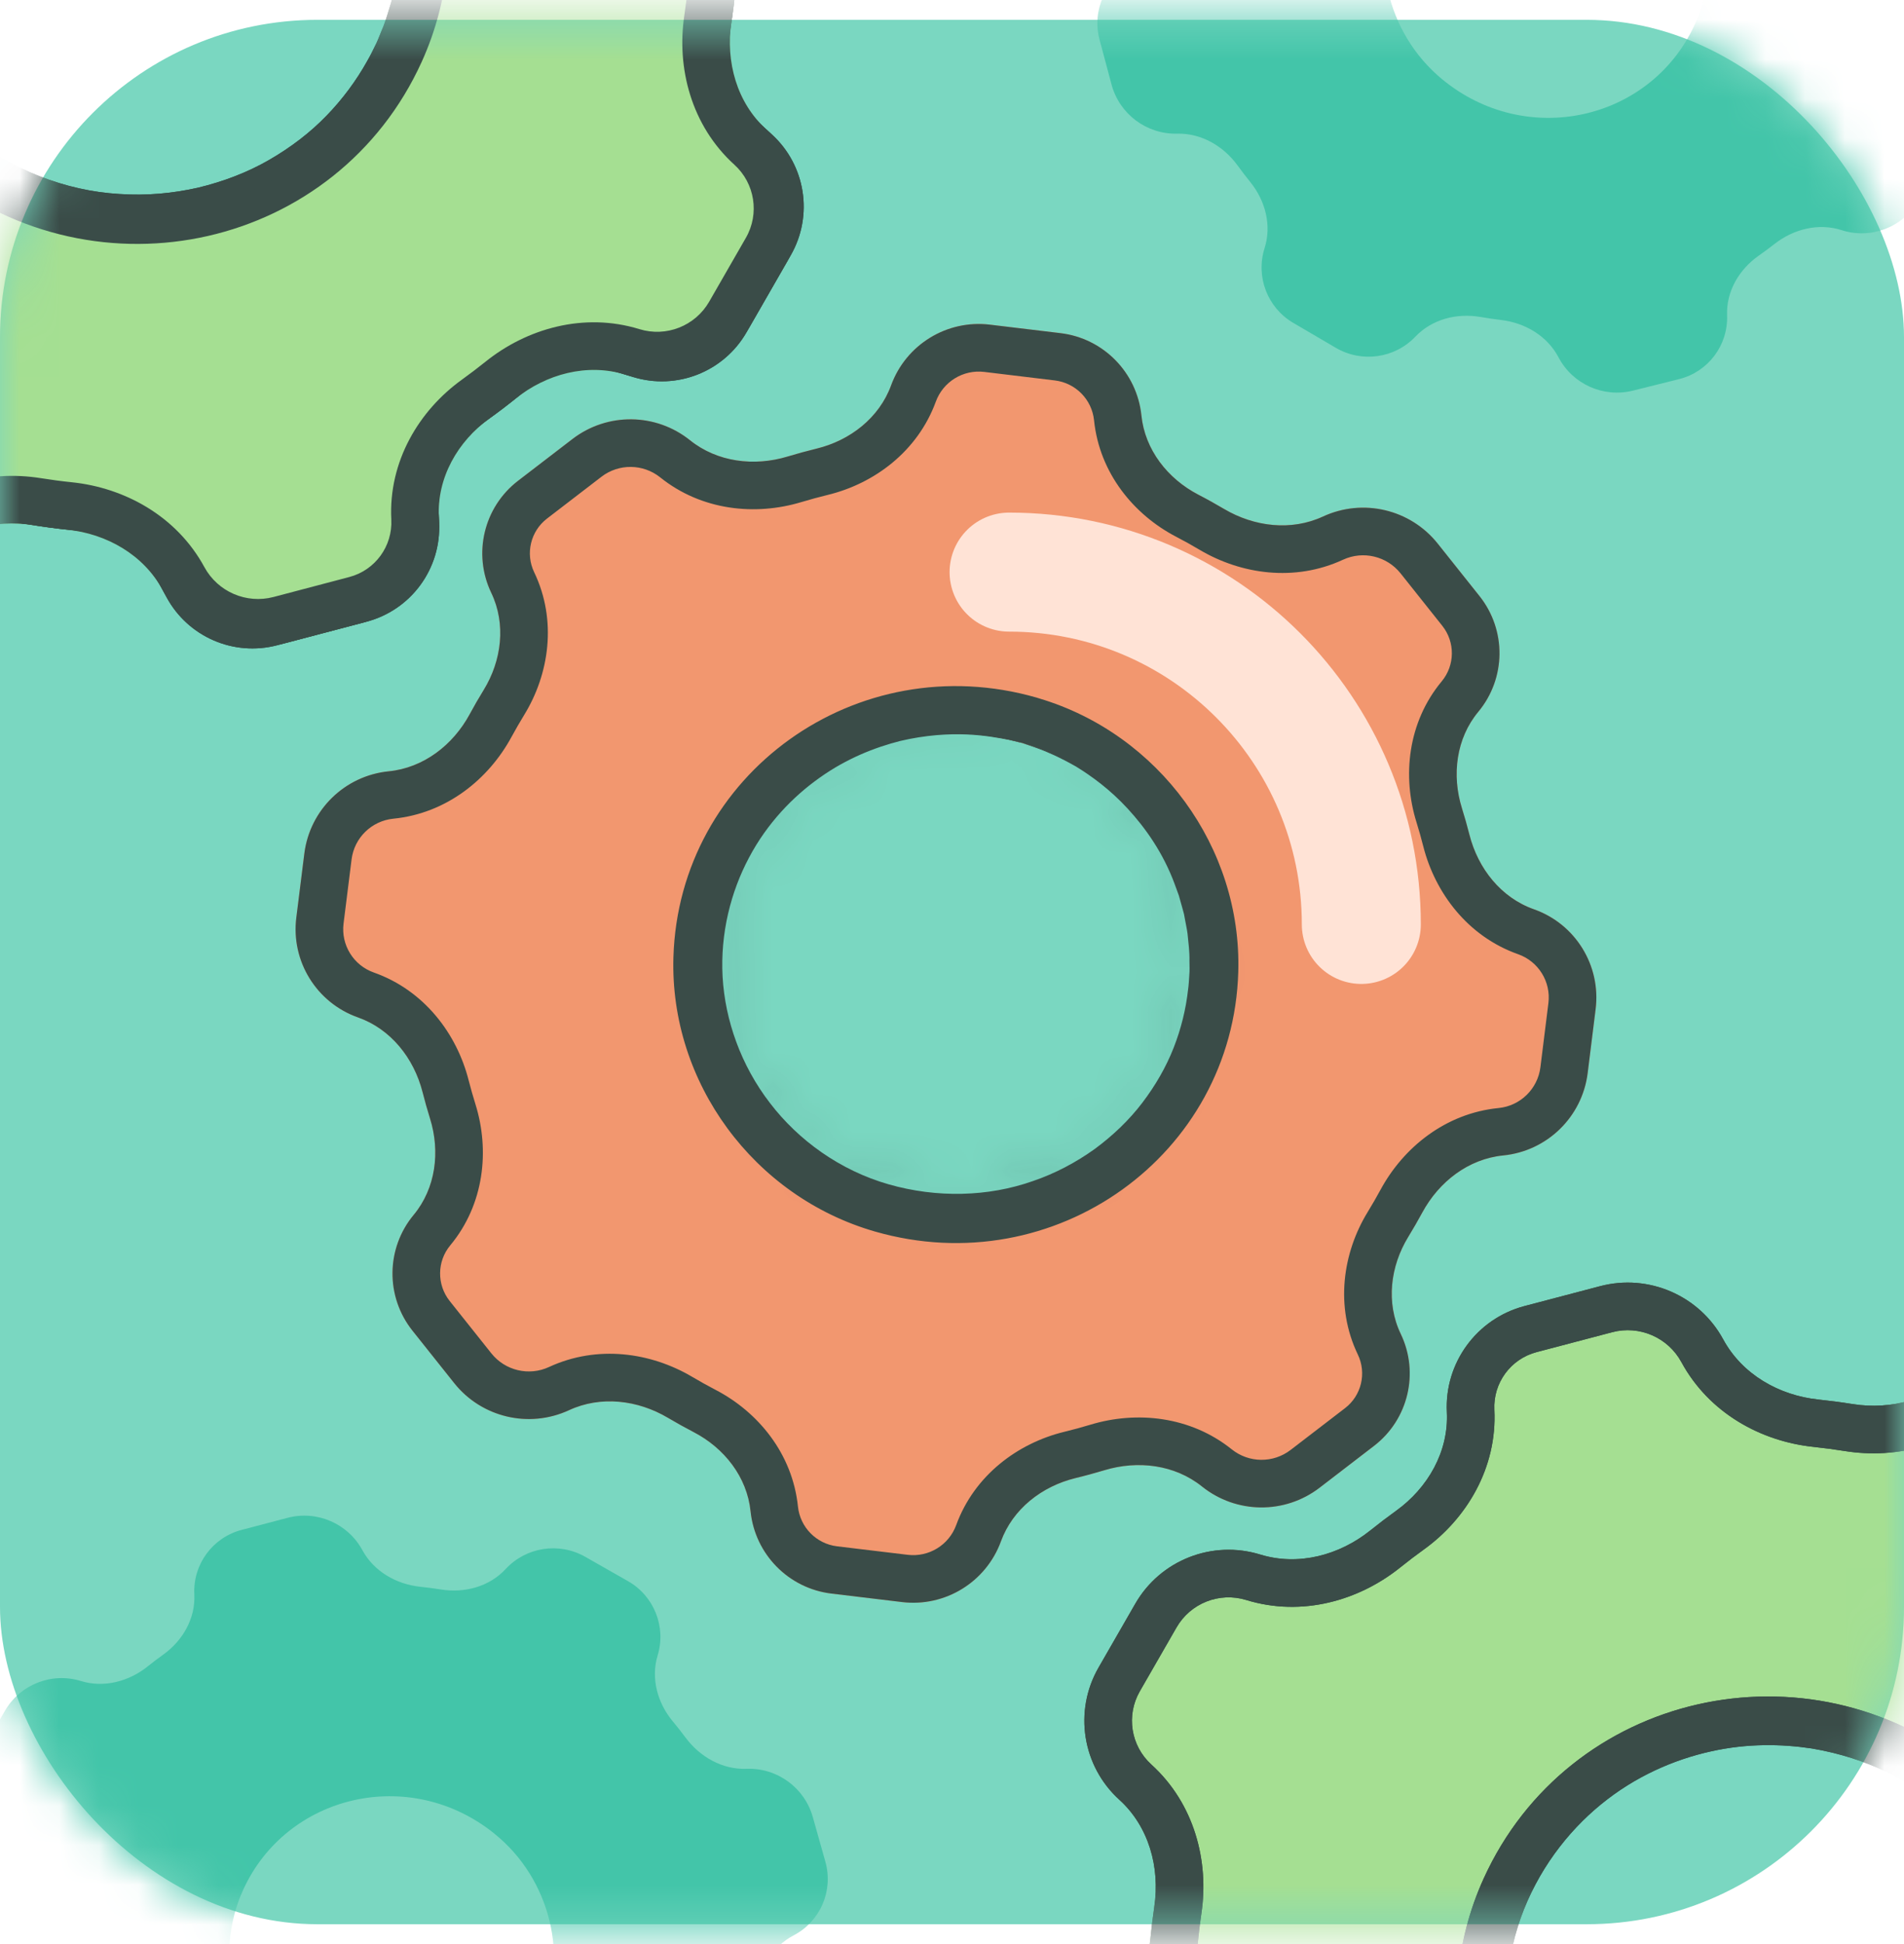 <svg xmlns="http://www.w3.org/2000/svg" width="48" height="49" viewBox="0 0 48 49" fill="none"><rect y="0.5" width="48" height="48" rx="8" fill="#7AD7C1"></rect><mask id="mask0_1004_6100" style="mask-type:alpha" maskUnits="userSpaceOnUse" x="0" y="0" width="48" height="49"><rect y="0.5" width="48" height="48" rx="8" fill="#50BA5A"></rect></mask><g mask="url(#mask0_1004_6100)"><path d="M28.775 10.471C28.864 11.337 29.436 12.065 30.209 12.467C30.429 12.581 30.646 12.702 30.859 12.828C31.619 13.277 32.551 13.39 33.352 13.019C34.36 12.552 35.557 12.835 36.248 13.705L37.3 15.026C37.981 15.883 37.968 17.099 37.268 17.941C36.71 18.612 36.595 19.535 36.855 20.369C36.924 20.59 36.988 20.814 37.045 21.04C37.262 21.892 37.843 22.627 38.672 22.919C39.717 23.288 40.364 24.335 40.226 25.434L40.025 27.049C39.887 28.152 39.004 29.013 37.897 29.123C37.02 29.21 36.278 29.784 35.858 30.559C35.745 30.767 35.627 30.972 35.504 31.173C35.049 31.915 34.936 32.837 35.313 33.621C35.784 34.603 35.503 35.781 34.64 36.444L33.267 37.498C32.389 38.172 31.165 38.159 30.302 37.467C29.615 36.916 28.686 36.802 27.843 37.057C27.602 37.129 27.359 37.196 27.114 37.255C26.266 37.462 25.533 38.032 25.233 38.852C24.857 39.878 23.825 40.511 22.74 40.38L20.96 40.166C19.88 40.036 19.034 39.175 18.922 38.093C18.833 37.227 18.26 36.498 17.488 36.097C17.267 35.982 17.05 35.861 16.837 35.735C16.077 35.285 15.146 35.173 14.345 35.544C13.337 36.011 12.139 35.728 11.448 34.858L10.397 33.538C9.716 32.681 9.729 31.464 10.428 30.622C10.986 29.95 11.101 29.026 10.841 28.193C10.772 27.972 10.709 27.749 10.652 27.524C10.434 26.672 9.854 25.937 9.025 25.644C7.98 25.275 7.333 24.229 7.471 23.129L7.672 21.515C7.81 20.412 8.693 19.551 9.799 19.441C10.677 19.354 11.419 18.78 11.839 18.005C11.952 17.796 12.07 17.591 12.194 17.39C12.649 16.648 12.761 15.727 12.385 14.943C11.914 13.961 12.195 12.783 13.059 12.119L14.431 11.066C15.309 10.392 16.533 10.405 17.396 11.097C18.083 11.648 19.012 11.762 19.855 11.507C20.096 11.434 20.339 11.368 20.584 11.308C21.432 11.102 22.165 10.532 22.465 9.712C22.84 8.686 23.872 8.052 24.956 8.183L26.736 8.397C27.817 8.527 28.663 9.388 28.775 10.471ZM25.802 18.738C25.802 18.737 25.802 18.737 25.802 18.737C22.001 17.645 18.288 20.354 18.177 24.164C18.1 26.761 19.853 29.157 22.39 29.887C26.192 30.979 29.908 28.27 30.018 24.46C30.093 21.863 28.34 19.467 25.803 18.738C25.803 18.738 25.802 18.738 25.802 18.738Z" fill="#F2976F"></path><path fill-rule="evenodd" clip-rule="evenodd" d="M22.059 31.041L22.059 31.041C19.001 30.161 16.884 27.28 16.977 24.129M30.248 13.861C30.054 13.746 29.857 13.636 29.655 13.531C28.587 12.977 27.718 11.927 27.581 10.594C27.527 10.069 27.116 9.652 26.593 9.589L24.813 9.374C24.281 9.31 23.776 9.621 23.592 10.124C23.132 11.381 22.037 12.19 20.868 12.474C20.644 12.529 20.422 12.589 20.203 12.655C19.049 13.004 17.692 12.873 16.645 12.033C16.213 11.687 15.601 11.68 15.162 12.017L13.79 13.071C13.376 13.389 13.241 13.953 13.467 14.424C14.049 15.637 13.846 16.991 13.216 18.018C13.104 18.201 12.997 18.387 12.894 18.576C12.319 19.637 11.259 20.502 9.918 20.635C9.369 20.689 8.931 21.116 8.863 21.663L8.661 23.278C8.594 23.818 8.911 24.331 9.424 24.512C10.697 24.962 11.517 26.059 11.814 27.227C11.867 27.432 11.924 27.635 11.987 27.835C12.346 28.987 12.213 30.351 11.351 31.389C11.015 31.793 11.009 32.379 11.336 32.791L12.387 34.111C12.734 34.547 13.335 34.69 13.841 34.455C15.06 33.891 16.409 34.088 17.448 34.702C17.642 34.817 17.84 34.927 18.041 35.032C19.109 35.587 19.978 36.637 20.116 37.97C20.17 38.495 20.58 38.912 21.104 38.975L22.884 39.189C23.416 39.253 23.922 38.943 24.106 38.439C24.566 37.182 25.661 36.374 26.83 36.089C27.054 36.035 27.276 35.974 27.495 35.908C28.649 35.559 30.006 35.691 31.053 36.531C31.485 36.877 32.097 36.883 32.536 36.546L33.909 35.492C34.322 35.175 34.457 34.611 34.231 34.141C33.648 32.927 33.851 31.573 34.481 30.546C34.593 30.363 34.7 30.177 34.803 29.988C35.377 28.927 36.437 28.061 37.779 27.928C38.328 27.874 38.765 27.447 38.834 26.9L39.035 25.285C39.103 24.746 38.785 24.232 38.272 24.051C37 23.602 36.18 22.504 35.882 21.336C35.83 21.131 35.773 20.927 35.71 20.726C35.35 19.575 35.483 18.211 36.345 17.174C36.681 16.77 36.688 16.185 36.36 15.773L35.309 14.452C34.962 14.016 34.362 13.874 33.857 14.108C32.637 14.673 31.287 14.475 30.248 13.861ZM16.977 24.129C17.112 19.514 21.6 16.282 26.133 17.583C26.153 17.589 26.173 17.596 26.193 17.602C29.22 18.501 31.308 21.365 31.217 24.495C31.084 29.111 26.591 32.343 22.059 31.041M18.176 24.164C18.288 20.354 22 17.645 25.802 18.737C25.802 18.737 25.802 18.737 25.802 18.738C25.802 18.738 25.803 18.738 25.803 18.738C28.34 19.467 30.093 21.863 30.018 24.46C29.908 28.27 26.192 30.979 22.39 29.887C19.853 29.157 18.1 26.761 18.176 24.164ZM30.208 12.467C29.436 12.065 28.864 11.336 28.775 10.471C28.663 9.388 27.817 8.527 26.736 8.397L24.956 8.183C23.871 8.052 22.84 8.686 22.465 9.712C22.165 10.532 21.432 11.102 20.584 11.308C20.339 11.368 20.096 11.434 19.855 11.507C19.012 11.762 18.083 11.648 17.396 11.097C16.533 10.405 15.309 10.392 14.431 11.066L13.059 12.119C12.195 12.783 11.914 13.961 12.385 14.943C12.761 15.727 12.649 16.648 12.194 17.39C12.07 17.591 11.952 17.796 11.839 18.005C11.419 18.78 10.677 19.354 9.799 19.441C8.693 19.551 7.81 20.412 7.672 21.515L7.47 23.129C7.333 24.229 7.98 25.275 9.025 25.644C9.854 25.937 10.434 26.672 10.652 27.524C10.709 27.749 10.772 27.972 10.841 28.193C11.101 29.026 10.986 29.95 10.428 30.622C9.729 31.464 9.716 32.681 10.397 33.538L11.448 34.858C12.139 35.728 13.336 36.011 14.345 35.544C15.146 35.173 16.077 35.285 16.837 35.735C17.05 35.861 17.267 35.982 17.488 36.097C18.26 36.498 18.833 37.227 18.922 38.093C19.034 39.175 19.88 40.036 20.96 40.166L22.74 40.38C23.825 40.511 24.857 39.878 25.233 38.852C25.532 38.032 26.266 37.462 27.114 37.255C27.359 37.196 27.602 37.129 27.843 37.057C28.686 36.802 29.615 36.916 30.302 37.467C31.165 38.159 32.389 38.172 33.267 37.498L34.639 36.444C35.503 35.781 35.784 34.603 35.313 33.621C34.936 32.837 35.049 31.915 35.504 31.173C35.627 30.972 35.745 30.767 35.858 30.559C36.278 29.784 37.02 29.21 37.897 29.123C39.004 29.013 39.887 28.152 40.025 27.049L40.226 25.434C40.363 24.335 39.717 23.288 38.672 22.919C37.842 22.627 37.262 21.892 37.045 21.04C36.988 20.814 36.924 20.59 36.855 20.369C36.595 19.535 36.71 18.612 37.268 17.941C37.968 17.099 37.981 15.883 37.3 15.026L36.248 13.705C35.557 12.835 34.36 12.552 33.352 13.019C32.551 13.39 31.619 13.277 30.859 12.828C30.646 12.702 30.429 12.581 30.208 12.467Z" fill="#3A4C48"></path><mask id="path-5-inside-1_1004_6100" fill="white"><path d="M25.804 18.737C25.804 18.737 25.804 18.737 25.804 18.737C25.804 18.737 25.836 18.744 25.895 18.763C25.957 18.783 26.046 18.811 26.162 18.848C26.394 18.926 26.73 19.067 27.14 19.295C27.541 19.535 28.011 19.871 28.465 20.357C28.522 20.419 28.582 20.477 28.637 20.543C28.691 20.61 28.745 20.679 28.802 20.748C28.919 20.882 29.014 21.04 29.122 21.194C29.178 21.27 29.221 21.355 29.27 21.439C29.318 21.524 29.366 21.609 29.415 21.696C29.457 21.787 29.5 21.878 29.543 21.97C29.565 22.016 29.586 22.062 29.608 22.11C29.627 22.159 29.644 22.207 29.663 22.256C29.699 22.354 29.736 22.453 29.773 22.554C29.801 22.658 29.83 22.762 29.86 22.867C29.875 22.921 29.889 22.974 29.904 23.027C29.914 23.082 29.924 23.137 29.936 23.192C29.956 23.302 29.98 23.413 29.996 23.527C30.019 23.755 30.051 23.987 30.047 24.225C30.047 24.343 30.054 24.464 30.044 24.584C30.037 24.705 30.032 24.828 30.015 24.949C29.96 25.44 29.842 25.939 29.65 26.429C29.461 26.92 29.188 27.393 28.854 27.834C28.519 28.277 28.103 28.674 27.636 29.019C27.164 29.357 26.636 29.641 26.065 29.835C24.925 30.238 23.617 30.271 22.386 29.919C21.151 29.566 20.084 28.8 19.354 27.839C18.616 26.879 18.215 25.733 18.152 24.625C18.091 23.514 18.367 22.455 18.83 21.588C19.294 20.715 19.954 20.038 20.638 19.558C21.323 19.073 22.043 18.795 22.688 18.636C23.337 18.488 23.914 18.459 24.38 18.483C24.847 18.508 25.204 18.584 25.445 18.635C25.561 18.666 25.651 18.691 25.714 18.707C25.722 18.709 25.721 18.716 25.712 18.714C25.712 18.714 25.712 18.714 25.711 18.714C25.648 18.698 25.557 18.676 25.44 18.649C25.199 18.604 24.843 18.532 24.377 18.512C23.912 18.492 23.338 18.525 22.695 18.676C22.056 18.838 21.343 19.118 20.665 19.601C19.988 20.08 19.339 20.752 18.882 21.618C18.424 22.478 18.156 23.525 18.217 24.623C18.28 25.717 18.678 26.849 19.407 27.797C20.13 28.745 21.183 29.502 22.403 29.851C23.621 30.199 24.912 30.167 26.039 29.769C26.604 29.577 27.127 29.297 27.593 28.964C28.054 28.624 28.465 28.233 28.797 27.796C29.129 27.36 29.399 26.892 29.588 26.408C29.778 25.924 29.897 25.43 29.951 24.945C29.969 24.824 29.974 24.702 29.982 24.583C29.993 24.463 29.988 24.345 29.986 24.226C29.992 23.99 29.96 23.76 29.938 23.535C29.924 23.423 29.898 23.313 29.879 23.203C29.869 23.149 29.859 23.095 29.849 23.041C29.834 22.987 29.82 22.935 29.806 22.882C29.777 22.776 29.748 22.674 29.719 22.572C29.683 22.472 29.647 22.372 29.611 22.276C29.322 21.495 28.877 20.869 28.432 20.385C27.984 19.898 27.518 19.561 27.122 19.318C26.717 19.089 26.385 18.943 26.154 18.861C26.04 18.821 25.952 18.79 25.89 18.769C25.842 18.751 25.813 18.74 25.804 18.737C25.804 18.737 25.803 18.737 25.804 18.737Z"></path></mask><path d="M25.804 18.737C25.804 18.737 25.804 18.737 25.804 18.737C25.804 18.737 25.836 18.744 25.895 18.763C25.957 18.783 26.046 18.811 26.162 18.848C26.394 18.926 26.73 19.067 27.14 19.295C27.541 19.535 28.011 19.871 28.465 20.357C28.522 20.419 28.582 20.477 28.637 20.543C28.691 20.61 28.745 20.679 28.802 20.748C28.919 20.882 29.014 21.04 29.122 21.194C29.178 21.27 29.221 21.355 29.27 21.439C29.318 21.524 29.366 21.609 29.415 21.696C29.457 21.787 29.5 21.878 29.543 21.97C29.565 22.016 29.586 22.062 29.608 22.11C29.627 22.159 29.644 22.207 29.663 22.256C29.699 22.354 29.736 22.453 29.773 22.554C29.801 22.658 29.83 22.762 29.86 22.867C29.875 22.921 29.889 22.974 29.904 23.027C29.914 23.082 29.924 23.137 29.936 23.192C29.956 23.302 29.98 23.413 29.996 23.527C30.019 23.755 30.051 23.987 30.047 24.225C30.047 24.343 30.054 24.464 30.044 24.584C30.037 24.705 30.032 24.828 30.015 24.949C29.96 25.44 29.842 25.939 29.65 26.429C29.461 26.92 29.188 27.393 28.854 27.834C28.519 28.277 28.103 28.674 27.636 29.019C27.164 29.357 26.636 29.641 26.065 29.835C24.925 30.238 23.617 30.271 22.386 29.919C21.151 29.566 20.084 28.8 19.354 27.839C18.616 26.879 18.215 25.733 18.152 24.625C18.091 23.514 18.367 22.455 18.83 21.588C19.294 20.715 19.954 20.038 20.638 19.558C21.323 19.073 22.043 18.795 22.688 18.636C23.337 18.488 23.914 18.459 24.38 18.483C24.847 18.508 25.204 18.584 25.445 18.635C25.561 18.666 25.651 18.691 25.714 18.707C25.722 18.709 25.721 18.716 25.712 18.714C25.712 18.714 25.712 18.714 25.711 18.714C25.648 18.698 25.557 18.676 25.44 18.649C25.199 18.604 24.843 18.532 24.377 18.512C23.912 18.492 23.338 18.525 22.695 18.676C22.056 18.838 21.343 19.118 20.665 19.601C19.988 20.08 19.339 20.752 18.882 21.618C18.424 22.478 18.156 23.525 18.217 24.623C18.28 25.717 18.678 26.849 19.407 27.797C20.13 28.745 21.183 29.502 22.403 29.851C23.621 30.199 24.912 30.167 26.039 29.769C26.604 29.577 27.127 29.297 27.593 28.964C28.054 28.624 28.465 28.233 28.797 27.796C29.129 27.36 29.399 26.892 29.588 26.408C29.778 25.924 29.897 25.43 29.951 24.945C29.969 24.824 29.974 24.702 29.982 24.583C29.993 24.463 29.988 24.345 29.986 24.226C29.992 23.99 29.96 23.76 29.938 23.535C29.924 23.423 29.898 23.313 29.879 23.203C29.869 23.149 29.859 23.095 29.849 23.041C29.834 22.987 29.82 22.935 29.806 22.882C29.777 22.776 29.748 22.674 29.719 22.572C29.683 22.472 29.647 22.372 29.611 22.276C29.322 21.495 28.877 20.869 28.432 20.385C27.984 19.898 27.518 19.561 27.122 19.318C26.717 19.089 26.385 18.943 26.154 18.861C26.04 18.821 25.952 18.79 25.89 18.769C25.842 18.751 25.813 18.74 25.804 18.737C25.804 18.737 25.803 18.737 25.804 18.737Z" fill="#3A4C48"></path><path d="M25.895 18.763L26.823 15.91L26.812 15.907L26.801 15.903L25.895 18.763ZM26.162 18.848L27.116 16.004L27.102 15.999L27.089 15.995L26.162 18.848ZM27.14 19.295L28.678 16.72L28.638 16.696L28.598 16.674L27.14 19.295ZM28.465 20.357L30.688 18.342L30.672 18.325L30.657 18.309L28.465 20.357ZM28.637 20.543L30.975 18.663L30.962 18.648L30.95 18.633L28.637 20.543ZM28.802 20.748L26.473 22.64L26.506 22.68L26.539 22.718L28.802 20.748ZM29.122 21.194L26.665 22.916L26.685 22.944L26.706 22.972L29.122 21.194ZM29.27 21.439L31.889 19.975L31.874 19.948L31.859 19.922L29.27 21.439ZM29.415 21.696L32.14 20.442L32.087 20.327L32.025 20.217L29.415 21.696ZM29.608 22.11L32.41 21.039L32.377 20.953L32.339 20.869L29.608 22.11ZM29.663 22.256L32.479 21.221L32.472 21.202L32.465 21.184L29.663 22.256ZM29.773 22.554L32.663 21.751L32.634 21.647L32.598 21.545L29.773 22.554ZM29.86 22.867L32.757 22.085L32.75 22.061L32.744 22.038L29.86 22.867ZM29.904 23.027L32.854 22.484L32.832 22.363L32.8 22.245L29.904 23.027ZM29.936 23.192L32.886 22.648L32.879 22.611L32.871 22.574L29.936 23.192ZM29.996 23.527L32.981 23.224L32.975 23.169L32.968 23.113L29.996 23.527ZM30.047 24.225L27.047 24.17L27.047 24.198V24.225H30.047ZM30.044 24.584L27.054 24.332L27.051 24.369L27.049 24.406L30.044 24.584ZM30.015 24.949L27.045 24.525L27.038 24.57L27.033 24.616L30.015 24.949ZM29.65 26.429L26.856 25.336L26.853 25.344L26.851 25.351L29.65 26.429ZM28.854 27.834L26.463 26.022L26.46 26.026L28.854 27.834ZM27.636 29.019L29.382 31.459L29.399 31.446L29.417 31.433L27.636 29.019ZM26.065 29.835L25.097 26.996L25.081 27.001L25.066 27.007L26.065 29.835ZM22.386 29.919L21.561 32.803L21.561 32.803L22.386 29.919ZM19.354 27.839L21.742 26.024L21.737 26.017L21.732 26.011L19.354 27.839ZM18.152 24.625L15.156 24.788L15.157 24.796L18.152 24.625ZM18.83 21.588L21.476 23.001L21.478 22.997L18.83 21.588ZM20.638 19.558L22.362 22.013L22.37 22.007L20.638 19.558ZM22.688 18.636L22.018 15.712L21.994 15.717L21.971 15.723L22.688 18.636ZM24.38 18.483L24.222 21.479L24.223 21.479L24.38 18.483ZM25.445 18.635L26.231 15.739L26.146 15.716L26.06 15.698L25.445 18.635ZM25.711 18.714L24.984 21.624L25.008 21.63L25.032 21.636L25.711 18.714ZM25.44 18.649L26.125 15.728L26.057 15.712L25.988 15.699L25.44 18.649ZM24.377 18.512L24.247 21.509L24.247 21.509L24.377 18.512ZM22.695 18.676L22.007 15.756L21.983 15.762L21.959 15.768L22.695 18.676ZM20.665 19.601L22.398 22.05L22.406 22.044L20.665 19.601ZM18.882 21.618L21.53 23.027L21.534 23.02L18.882 21.618ZM18.217 24.623L15.221 24.788L15.222 24.797L18.217 24.623ZM19.407 27.797L21.793 25.978L21.785 25.969L19.407 27.797ZM22.403 29.851L21.578 32.736L21.58 32.736L22.403 29.851ZM26.039 29.769L25.075 26.928L25.057 26.934L25.039 26.941L26.039 29.769ZM27.593 28.964L29.338 31.404L29.356 31.392L29.373 31.378L27.593 28.964ZM28.797 27.796L26.411 25.978L26.408 25.982L28.797 27.796ZM29.588 26.408L26.797 25.308L26.793 25.318L29.588 26.408ZM29.951 24.945L26.982 24.521L26.975 24.564L26.97 24.608L29.951 24.945ZM29.982 24.583L26.995 24.295L26.99 24.349L26.987 24.402L29.982 24.583ZM29.986 24.226L26.987 24.153L26.986 24.208L26.986 24.263L29.986 24.226ZM29.938 23.535L32.925 23.248L32.92 23.201L32.914 23.154L29.938 23.535ZM29.879 23.203L32.836 22.698L32.833 22.679L32.83 22.66L29.879 23.203ZM29.849 23.041L32.799 22.497L32.777 22.376L32.745 22.258L29.849 23.041ZM29.806 22.882L32.702 22.099L32.699 22.089L29.806 22.882ZM29.719 22.572L32.607 21.758L32.577 21.653L32.54 21.55L29.719 22.572ZM29.611 22.276L26.797 23.316L26.8 23.325L29.611 22.276ZM28.432 20.385L30.644 18.357L30.637 18.35L28.432 20.385ZM27.122 19.318L28.691 16.761L28.646 16.733L28.6 16.707L27.122 19.318ZM26.154 18.861L27.161 16.035L27.157 16.034L26.154 18.861ZM25.89 18.769L24.86 21.586L24.881 21.594L24.902 21.601L25.89 18.769ZM25.804 18.737L26.865 15.931L25.804 18.737ZM25.712 18.714L26.391 15.792L25.712 18.714ZM25.804 18.737L25.137 21.662L25.804 18.737ZM25.137 21.662C25.061 21.645 25.012 21.63 24.988 21.623L26.801 15.903C26.66 15.858 26.547 15.83 26.47 15.812L25.137 21.662ZM24.966 21.616C25.013 21.631 25.069 21.648 25.105 21.66C25.147 21.673 25.189 21.686 25.234 21.701L27.089 15.995C27.019 15.972 26.958 15.953 26.912 15.938C26.858 15.921 26.838 15.915 26.823 15.91L24.966 21.616ZM25.207 21.692C25.245 21.705 25.413 21.768 25.681 21.917L28.598 16.674C28.047 16.367 27.543 16.147 27.116 16.004L25.207 21.692ZM25.602 21.871C25.825 22.005 26.056 22.173 26.274 22.406L30.657 18.309C29.966 17.569 29.256 17.065 28.678 16.72L25.602 21.871ZM26.243 22.373C26.281 22.414 26.314 22.449 26.336 22.472C26.347 22.484 26.357 22.494 26.364 22.502C26.372 22.51 26.376 22.514 26.38 22.518C26.387 22.525 26.383 22.521 26.374 22.512C26.365 22.502 26.347 22.482 26.324 22.454L30.95 18.633C30.853 18.515 30.765 18.422 30.724 18.379C30.713 18.368 30.703 18.357 30.696 18.35C30.688 18.342 30.684 18.338 30.681 18.334C30.674 18.327 30.678 18.331 30.688 18.342L26.243 22.373ZM26.299 22.424C26.33 22.461 26.414 22.567 26.473 22.64L31.13 18.856C31.076 18.79 31.051 18.758 30.975 18.663L26.299 22.424ZM26.539 22.718C26.511 22.686 26.493 22.663 26.487 22.654C26.481 22.646 26.482 22.647 26.495 22.666C26.509 22.687 26.523 22.708 26.555 22.754C26.581 22.794 26.621 22.853 26.665 22.916L31.578 19.472C31.502 19.363 31.575 19.464 31.435 19.261C31.36 19.152 31.233 18.971 31.064 18.778L26.539 22.718ZM26.706 22.972C26.671 22.925 26.646 22.887 26.63 22.862C26.622 22.849 26.616 22.839 26.612 22.832C26.608 22.825 26.605 22.821 26.605 22.82C26.604 22.82 26.605 22.822 26.608 22.827C26.61 22.83 26.612 22.833 26.614 22.837C26.617 22.842 26.619 22.846 26.623 22.852C26.629 22.863 26.638 22.879 26.647 22.895C26.657 22.913 26.669 22.933 26.682 22.956L31.859 19.922C31.86 19.924 31.858 19.922 31.846 19.9C31.837 19.885 31.816 19.846 31.793 19.807C31.747 19.728 31.66 19.581 31.538 19.416L26.706 22.972ZM26.652 22.904C26.699 22.988 26.751 23.08 26.805 23.175L32.025 20.217C31.98 20.139 31.937 20.061 31.889 19.975L26.652 22.904ZM26.69 22.95C26.737 23.053 26.794 23.174 26.827 23.243L32.26 20.697C32.206 20.581 32.176 20.521 32.14 20.442L26.69 22.95ZM26.827 23.243C26.849 23.292 26.864 23.322 26.877 23.351L32.339 20.869C32.309 20.802 32.28 20.741 32.26 20.697L26.827 23.243ZM26.806 23.181C26.81 23.193 26.815 23.206 26.825 23.232C26.833 23.254 26.846 23.29 26.861 23.327L32.465 21.184C32.461 21.173 32.456 21.16 32.446 21.134C32.438 21.112 32.425 21.076 32.41 21.039L26.806 23.181ZM26.847 23.291C26.895 23.42 26.917 23.479 26.947 23.563L32.598 21.545C32.556 21.428 32.503 21.287 32.479 21.221L26.847 23.291ZM26.882 23.357C26.91 23.459 26.943 23.576 26.977 23.697L32.744 22.038C32.718 21.948 32.693 21.857 32.663 21.751L26.882 23.357ZM26.964 23.65C26.972 23.677 26.979 23.703 26.986 23.73C26.993 23.757 27 23.784 27.008 23.81L32.8 22.245C32.793 22.218 32.785 22.191 32.778 22.165C32.771 22.138 32.764 22.111 32.757 22.085L26.964 23.65ZM26.953 23.571C26.962 23.62 26.979 23.712 27 23.81L32.871 22.574C32.869 22.562 32.865 22.545 32.854 22.484L26.953 23.571ZM26.985 23.735C26.993 23.779 27.001 23.82 27.007 23.849C27.013 23.883 27.017 23.9 27.021 23.92C27.028 23.958 27.027 23.957 27.025 23.94L32.968 23.113C32.949 22.982 32.928 22.869 32.914 22.795C32.893 22.685 32.895 22.7 32.886 22.648L26.985 23.735ZM27.011 23.829C27.018 23.897 27.027 23.973 27.031 24.017C27.037 24.07 27.041 24.106 27.043 24.136C27.049 24.197 27.047 24.198 27.047 24.17L33.046 24.279C33.055 23.808 32.99 23.311 32.981 23.224L27.011 23.829ZM27.047 24.225C27.047 24.282 27.047 24.334 27.048 24.366C27.048 24.386 27.049 24.395 27.049 24.408C27.049 24.419 27.049 24.426 27.049 24.431C27.049 24.441 27.049 24.435 27.049 24.42C27.05 24.404 27.051 24.373 27.054 24.332L33.033 24.836C33.05 24.64 33.05 24.472 33.049 24.377C33.048 24.331 33.047 24.283 33.047 24.262C33.047 24.249 33.047 24.24 33.047 24.234C33.047 24.227 33.047 24.225 33.047 24.225H27.047ZM27.049 24.406C27.047 24.444 27.044 24.487 27.043 24.509C27.042 24.536 27.041 24.552 27.04 24.563C27.038 24.586 27.039 24.566 27.045 24.525L32.985 25.373C33.025 25.092 33.037 24.783 33.038 24.762L27.049 24.406ZM27.033 24.616C27.006 24.857 26.949 25.1 26.856 25.336L32.444 27.522C32.735 26.778 32.914 26.023 32.996 25.282L27.033 24.616ZM26.851 25.351C26.776 25.545 26.651 25.774 26.463 26.022L31.244 29.647C31.726 29.012 32.146 28.294 32.449 27.508L26.851 25.351ZM26.46 26.026C26.324 26.206 26.125 26.405 25.855 26.605L29.417 31.433C30.082 30.943 30.714 30.349 31.247 29.643L26.46 26.026ZM25.89 26.579C25.629 26.766 25.36 26.906 25.097 26.996L27.033 32.675C27.912 32.375 28.699 31.947 29.382 31.459L25.89 26.579ZM25.066 27.007C24.541 27.192 23.871 27.224 23.211 27.035L21.561 32.803C23.362 33.319 25.309 33.284 27.064 32.664L25.066 27.007ZM23.212 27.035C22.627 26.868 22.098 26.492 21.742 26.024L16.965 29.654C18.069 31.107 19.675 32.264 21.561 32.803L23.212 27.035ZM21.732 26.011C21.372 25.543 21.177 24.976 21.147 24.453L15.157 24.796C15.254 26.489 15.86 28.216 16.975 29.667L21.732 26.011ZM21.147 24.461C21.119 23.942 21.25 23.424 21.476 23.001L16.184 20.174C15.484 21.485 15.063 23.086 15.156 24.788L21.147 24.461ZM21.478 22.997C21.692 22.595 22.011 22.26 22.362 22.013L18.913 17.103C17.897 17.817 16.896 18.835 16.182 20.178L21.478 22.997ZM22.37 22.007C22.687 21.783 23.043 21.638 23.404 21.549L21.971 15.723C21.043 15.951 19.959 16.363 18.905 17.109L22.37 22.007ZM23.357 21.56C23.711 21.479 24.008 21.468 24.222 21.479L24.538 15.487C23.82 15.45 22.963 15.495 22.018 15.712L23.357 21.56ZM24.223 21.479C24.44 21.49 24.601 21.523 24.829 21.571L26.06 15.698C25.806 15.645 25.254 15.525 24.537 15.487L24.223 21.479ZM24.658 21.53C24.753 21.555 24.885 21.592 24.987 21.617L26.442 15.796C26.417 15.79 26.37 15.777 26.231 15.739L24.658 21.53ZM26.391 15.792C26.391 15.792 26.391 15.792 26.391 15.792L25.032 21.636C25.032 21.636 25.033 21.636 25.034 21.636L26.391 15.792ZM26.439 15.803C26.352 15.782 26.242 15.756 26.125 15.728L24.755 21.57C24.872 21.597 24.944 21.614 24.984 21.624L26.439 15.803ZM25.988 15.699C25.769 15.659 25.214 15.545 24.507 15.515L24.247 21.509C24.472 21.519 24.63 21.55 24.893 21.599L25.988 15.699ZM24.507 15.515C23.795 15.484 22.944 15.536 22.007 15.756L23.382 21.597C23.733 21.514 24.03 21.5 24.247 21.509L24.507 15.515ZM21.959 15.768C21.04 16 19.967 16.415 18.924 17.158L22.406 22.044C22.719 21.821 23.071 21.676 23.43 21.585L21.959 15.768ZM18.932 17.153C17.922 17.867 16.934 18.882 16.229 20.217L21.534 23.02C21.744 22.623 22.055 22.293 22.398 22.05L18.932 17.153ZM16.233 20.209C15.538 21.517 15.128 23.105 15.221 24.788L21.212 24.458C21.184 23.945 21.311 23.439 21.53 23.027L16.233 20.209ZM15.222 24.797C15.319 26.477 15.925 28.189 17.028 29.625L21.785 25.969C21.432 25.509 21.241 24.956 21.212 24.449L15.222 24.797ZM17.021 29.616C18.116 31.051 19.705 32.2 21.578 32.736L23.229 26.967C22.661 26.805 22.144 26.439 21.793 25.978L17.021 29.616ZM21.58 32.736C23.365 33.246 25.295 33.214 27.038 32.598L25.039 26.941C24.53 27.121 23.877 27.152 23.227 26.967L21.58 32.736ZM27.003 32.61C27.875 32.314 28.658 31.89 29.338 31.404L25.848 26.524C25.595 26.704 25.334 26.84 25.075 26.928L27.003 32.61ZM29.373 31.378C30.029 30.895 30.656 30.308 31.187 29.609L26.408 25.982C26.275 26.157 26.079 26.352 25.812 26.55L29.373 31.378ZM31.184 29.613C31.665 28.981 32.081 28.272 32.383 27.497L26.793 25.318C26.717 25.513 26.593 25.738 26.411 25.978L31.184 29.613ZM32.379 27.508C32.67 26.77 32.849 26.017 32.932 25.282L26.97 24.608C26.944 24.842 26.887 25.079 26.797 25.308L32.379 27.508ZM32.921 25.369C32.96 25.096 32.973 24.824 32.976 24.763L26.987 24.402C26.986 24.42 26.985 24.437 26.984 24.452C26.983 24.467 26.983 24.479 26.982 24.491C26.98 24.515 26.979 24.529 26.979 24.54C26.977 24.562 26.977 24.55 26.982 24.521L32.921 25.369ZM32.968 24.87C32.987 24.673 32.989 24.505 32.989 24.395C32.989 24.34 32.988 24.29 32.987 24.258C32.986 24.219 32.986 24.206 32.986 24.19L26.986 24.263C26.986 24.287 26.987 24.308 26.987 24.326C26.987 24.335 26.988 24.344 26.988 24.351C26.988 24.359 26.988 24.366 26.988 24.372C26.988 24.385 26.988 24.394 26.989 24.401C26.989 24.408 26.989 24.412 26.989 24.413C26.989 24.416 26.989 24.406 26.989 24.387C26.99 24.367 26.992 24.335 26.995 24.295L32.968 24.87ZM32.985 24.299C32.997 23.826 32.931 23.309 32.925 23.248L26.952 23.823C26.959 23.895 26.967 23.97 26.972 24.016C26.978 24.07 26.981 24.105 26.984 24.134C26.989 24.193 26.986 24.188 26.987 24.153L32.985 24.299ZM32.914 23.154C32.894 23.001 32.87 22.87 32.856 22.8C32.853 22.782 32.849 22.764 32.847 22.751C32.844 22.737 32.842 22.727 32.84 22.718C32.837 22.699 32.836 22.695 32.836 22.698L26.922 23.709C26.932 23.767 26.942 23.818 26.949 23.854C26.952 23.872 26.956 23.89 26.958 23.903C26.961 23.917 26.963 23.927 26.965 23.936C26.973 23.977 26.968 23.957 26.963 23.917L32.914 23.154ZM32.83 22.66C32.824 22.628 32.818 22.598 32.813 22.572C32.808 22.544 32.804 22.52 32.799 22.497L26.899 23.584C26.904 23.616 26.91 23.646 26.915 23.672C26.92 23.7 26.925 23.724 26.929 23.747L32.83 22.66ZM32.745 22.258C32.736 22.225 32.728 22.194 32.721 22.169C32.713 22.141 32.707 22.12 32.702 22.099L26.91 23.665C26.918 23.697 26.927 23.728 26.934 23.754C26.941 23.781 26.947 23.802 26.953 23.823L32.745 22.258ZM32.699 22.089C32.667 21.972 32.635 21.859 32.607 21.758L26.831 23.385C26.861 23.489 26.887 23.581 26.912 23.674L32.699 22.089ZM32.54 21.55C32.505 21.453 32.464 21.34 32.422 21.227L26.8 23.325C26.83 23.406 26.862 23.491 26.899 23.594L32.54 21.55ZM32.425 21.236C31.968 20.001 31.278 19.049 30.644 18.357L26.221 22.412C26.476 22.69 26.677 22.99 26.797 23.316L32.425 21.236ZM30.637 18.35C29.953 17.609 29.252 17.105 28.691 16.761L25.554 21.876C25.784 22.017 26.014 22.188 26.228 22.419L30.637 18.35ZM28.6 16.707C28.065 16.405 27.576 16.183 27.161 16.035L25.148 21.687C25.194 21.704 25.369 21.773 25.645 21.929L28.6 16.707ZM27.157 16.034C27.033 15.99 26.928 15.953 26.878 15.936L24.902 21.601C24.977 21.627 25.047 21.652 25.152 21.689L27.157 16.034ZM26.921 15.951C26.883 15.938 26.864 15.93 26.865 15.931L24.742 21.543C24.761 21.55 24.801 21.565 24.86 21.586L26.921 15.951ZM26.865 15.931C26.106 15.643 25.207 15.661 24.407 16.082C23.673 16.468 23.225 17.083 23.003 17.661C22.562 18.809 22.816 20.597 24.461 21.42L27.146 16.054C28.791 16.877 29.045 18.665 28.604 19.813C28.382 20.39 27.935 21.006 27.2 21.392C26.4 21.813 25.502 21.83 24.742 21.543L26.865 15.931ZM24.89 21.591C24.506 21.482 23.944 21.235 23.464 20.688C22.971 20.127 22.513 19.14 22.813 17.968C23.114 16.794 23.993 16.147 24.701 15.892C25.389 15.644 26.003 15.702 26.391 15.792L25.034 21.636C25.426 21.727 26.043 21.785 26.734 21.537C27.444 21.281 28.325 20.632 28.626 19.456C28.926 18.282 28.468 17.293 27.974 16.73C27.492 16.181 26.926 15.933 26.538 15.822L24.89 21.591ZM26.47 15.812C26.515 15.822 26.636 15.85 26.784 15.902C26.866 15.93 26.955 15.965 27.05 16.008C27.147 16.052 27.229 16.096 27.294 16.134C27.352 16.167 27.398 16.195 27.401 16.197C27.414 16.206 27.388 16.189 27.365 16.176C27.3 16.136 27.227 16.094 27.146 16.054L24.461 21.42C24.381 21.38 24.308 21.339 24.242 21.299C24.219 21.285 24.194 21.268 24.207 21.277C24.21 21.279 24.255 21.307 24.313 21.34C24.379 21.378 24.461 21.422 24.557 21.466C24.652 21.509 24.742 21.544 24.823 21.572C24.972 21.624 25.092 21.652 25.137 21.662L26.47 15.812Z" fill="#3A4C48" mask="url(#path-5-inside-1_1004_6100)"></path><path d="M55.684 38.123C55.396 39.072 55.676 40.092 56.311 40.854C56.493 41.072 56.668 41.295 56.836 41.521C57.437 42.33 58.367 42.859 59.374 42.822C60.64 42.776 61.773 43.602 62.117 44.822L62.639 46.676C62.977 47.877 62.426 49.151 61.319 49.727C60.437 50.186 59.908 51.107 59.814 52.097C59.789 52.361 59.757 52.624 59.718 52.887C59.57 53.879 59.855 54.908 60.599 55.582C61.534 56.431 61.753 57.817 61.123 58.912L60.199 60.521C59.567 61.621 58.258 62.136 57.047 61.763C56.085 61.468 55.052 61.744 54.268 62.374C54.057 62.543 53.843 62.706 53.625 62.863C52.819 63.443 52.293 64.362 52.343 65.354C52.406 66.594 51.59 67.709 50.389 68.025L48.481 68.528C47.261 68.849 45.979 68.295 45.377 67.186C44.897 66.303 43.97 65.774 42.971 65.67C42.686 65.64 42.402 65.602 42.117 65.557C41.134 65.4 40.112 65.676 39.434 66.405C38.587 67.319 37.222 67.529 36.139 66.913L34.361 65.903C33.282 65.289 32.772 64.01 33.133 62.822C33.421 61.873 33.14 60.853 32.506 60.09C32.324 59.872 32.149 59.649 31.98 59.422C31.38 58.614 30.45 58.086 29.444 58.122C28.178 58.169 27.044 57.342 26.7 56.122L26.178 54.27C25.84 53.068 26.391 51.794 27.498 51.217C28.381 50.757 28.91 49.837 29.004 48.845C29.029 48.583 29.061 48.32 29.1 48.058C29.247 47.066 28.962 46.037 28.219 45.363C27.283 44.514 27.064 43.128 27.694 42.032L28.619 40.424C29.25 39.324 30.559 38.809 31.771 39.182C32.732 39.477 33.766 39.201 34.55 38.571C34.76 38.402 34.975 38.239 35.194 38.081C35.999 37.502 36.525 36.584 36.475 35.592C36.413 34.352 37.228 33.237 38.43 32.92L40.338 32.418C41.558 32.097 42.84 32.651 43.442 33.759C43.922 34.642 44.848 35.172 45.847 35.276C46.132 35.306 46.417 35.343 46.702 35.389C47.684 35.546 48.707 35.27 49.384 34.54C50.231 33.626 51.595 33.416 52.678 34.032L54.456 35.042C55.535 35.656 56.045 36.935 55.684 38.123ZM48.91 45.505C48.91 45.504 48.91 45.504 48.91 45.503C45.394 42.678 40.294 43.888 38.496 47.846C37.269 50.543 38.055 53.836 40.402 55.724C43.917 58.55 49.021 57.341 50.818 53.383C52.043 50.685 51.257 47.392 48.911 45.506C48.91 45.505 48.91 45.505 48.91 45.505Z" fill="#A5DF92"></path><path fill-rule="evenodd" clip-rule="evenodd" d="M39.65 56.659L39.65 56.659C36.881 54.432 35.948 50.551 37.403 47.349C39.535 42.658 45.553 41.266 49.662 44.568C49.679 44.582 49.696 44.596 49.712 44.611C52.443 46.843 53.355 50.697 51.911 53.879C49.78 58.572 43.758 59.962 39.65 56.659ZM50.818 53.383C49.021 57.341 43.917 58.55 40.402 55.724C38.055 53.836 37.269 50.543 38.496 47.846C40.294 43.888 45.394 42.678 48.91 45.503C48.91 45.503 48.91 45.504 48.91 45.504C48.91 45.504 48.91 45.504 48.91 45.505C48.91 45.505 48.91 45.505 48.911 45.506C51.257 47.392 52.043 50.685 50.818 53.383ZM55.873 42.237C55.718 42.029 55.557 41.823 55.389 41.622C54.541 40.603 54.111 39.173 54.536 37.775C54.734 37.123 54.454 36.422 53.862 36.085L52.085 35.075C51.486 34.734 50.732 34.85 50.264 35.356C49.27 36.428 47.821 36.783 46.512 36.574C46.249 36.532 45.986 36.497 45.723 36.469C44.401 36.332 43.087 35.62 42.388 34.332C42.049 33.709 41.329 33.398 40.644 33.578L38.735 34.081C38.083 34.253 37.64 34.858 37.673 35.532C37.747 36.998 36.972 38.281 35.894 39.056C35.693 39.201 35.495 39.351 35.301 39.507C34.264 40.34 32.825 40.761 31.418 40.328C30.741 40.12 30.011 40.408 29.659 41.022L28.734 42.63C28.386 43.237 28.507 44.004 29.025 44.474C30.116 45.464 30.483 46.92 30.287 48.234C30.251 48.476 30.221 48.717 30.198 48.959C30.073 50.282 29.357 51.602 28.052 52.281C27.449 52.596 27.149 53.29 27.334 53.945L27.855 55.797C28.049 56.484 28.687 56.949 29.401 56.923C30.867 56.87 32.15 57.639 32.944 58.707C33.099 58.916 33.261 59.121 33.428 59.323C34.276 60.342 34.706 61.771 34.281 63.171C34.084 63.822 34.363 64.523 34.955 64.859L36.732 65.87C37.331 66.211 38.086 66.094 38.555 65.589C39.549 64.518 40.998 64.162 42.307 64.372C42.569 64.414 42.833 64.449 43.096 64.476C44.418 64.614 45.731 65.325 46.431 66.614C46.769 67.236 47.49 67.548 48.175 67.367L50.084 66.865C50.736 66.693 51.178 66.088 51.145 65.414C51.071 63.947 51.847 62.664 52.924 61.889C53.125 61.744 53.322 61.594 53.516 61.439C54.553 60.605 55.992 60.183 57.4 60.616C58.076 60.825 58.806 60.537 59.158 59.923L60.083 58.314C60.431 57.708 60.31 56.941 59.792 56.471C58.701 55.481 58.335 54.025 58.531 52.71C58.567 52.468 58.596 52.226 58.619 51.984C58.745 50.662 59.461 49.342 60.765 48.663C61.368 48.349 61.668 47.655 61.484 47.001L60.962 45.147C60.768 44.461 60.13 43.996 59.418 44.022C57.95 44.075 56.667 43.305 55.873 42.237ZM56.311 40.854C55.676 40.092 55.396 39.072 55.684 38.123C56.045 36.935 55.535 35.656 54.456 35.042L52.678 34.032C51.595 33.416 50.231 33.626 49.384 34.54C48.707 35.27 47.684 35.546 46.702 35.389C46.417 35.343 46.132 35.306 45.847 35.276C44.848 35.172 43.922 34.642 43.442 33.759C42.84 32.651 41.558 32.097 40.338 32.418L38.43 32.92C37.228 33.237 36.413 34.352 36.475 35.592C36.525 36.584 35.999 37.502 35.194 38.081C34.975 38.239 34.76 38.402 34.55 38.571C33.766 39.201 32.732 39.477 31.771 39.182C30.559 38.809 29.25 39.324 28.619 40.424L27.694 42.032C27.064 43.128 27.283 44.514 28.219 45.363C28.962 46.037 29.247 47.066 29.1 48.058C29.061 48.32 29.029 48.583 29.004 48.845C28.91 49.837 28.381 50.757 27.498 51.217C26.391 51.794 25.84 53.068 26.178 54.27L26.7 56.122C27.044 57.342 28.178 58.169 29.444 58.122C30.45 58.086 31.38 58.614 31.98 59.422C32.149 59.649 32.324 59.872 32.506 60.09C33.14 60.853 33.421 61.873 33.133 62.822C32.772 64.01 33.282 65.289 34.361 65.903L36.139 66.913C37.222 67.529 38.587 67.319 39.434 66.405C40.112 65.676 41.134 65.4 42.117 65.557C42.402 65.602 42.686 65.64 42.971 65.67C43.97 65.774 44.897 66.303 45.377 67.186C45.979 68.295 47.261 68.849 48.481 68.528L50.389 68.025C51.59 67.709 52.406 66.594 52.343 65.354C52.293 64.362 52.819 63.443 53.625 62.863C53.843 62.706 54.057 62.543 54.268 62.374C55.052 61.744 56.085 61.468 57.047 61.763C58.258 62.136 59.567 61.621 60.199 60.521L61.123 58.912C61.753 57.817 61.534 56.431 60.599 55.582C59.855 54.908 59.57 53.879 59.718 52.887C59.757 52.624 59.789 52.361 59.814 52.097C59.908 51.107 60.437 50.186 61.319 49.727C62.426 49.151 62.977 47.877 62.639 46.676L62.117 44.822C61.773 43.602 60.64 42.776 59.374 42.822C58.367 42.859 57.437 42.33 56.836 41.521C56.668 41.295 56.493 41.072 56.311 40.854Z" fill="#3A4C48"></path><path fill-rule="evenodd" clip-rule="evenodd" d="M39.65 56.659L39.65 56.659C36.881 54.432 35.948 50.551 37.403 47.349C39.535 42.658 45.553 41.266 49.662 44.568C49.679 44.582 49.696 44.596 49.712 44.611C52.443 46.843 53.355 50.697 51.911 53.879C49.78 58.572 43.758 59.962 39.65 56.659ZM50.818 53.383C49.021 57.341 43.917 58.55 40.402 55.724C38.055 53.836 37.269 50.543 38.496 47.846C40.294 43.888 45.394 42.678 48.91 45.503C48.91 45.503 48.91 45.504 48.91 45.504C48.91 45.504 48.91 45.504 48.91 45.505C48.91 45.505 48.91 45.505 48.911 45.506C51.257 47.392 52.043 50.685 50.818 53.383ZM55.873 42.237C55.718 42.029 55.557 41.823 55.389 41.622C54.541 40.603 54.111 39.173 54.536 37.775C54.734 37.123 54.454 36.422 53.862 36.085L52.085 35.075C51.486 34.734 50.732 34.85 50.264 35.356C49.27 36.428 47.821 36.783 46.512 36.574C46.249 36.532 45.986 36.497 45.723 36.469C44.401 36.332 43.087 35.62 42.388 34.332C42.049 33.709 41.329 33.398 40.644 33.578L38.735 34.081C38.083 34.253 37.64 34.858 37.673 35.532C37.747 36.998 36.972 38.281 35.894 39.056C35.693 39.201 35.495 39.351 35.301 39.507C34.264 40.34 32.825 40.761 31.418 40.328C30.741 40.12 30.011 40.408 29.659 41.022L28.734 42.63C28.386 43.237 28.507 44.004 29.025 44.474C30.116 45.464 30.483 46.92 30.287 48.234C30.251 48.476 30.221 48.717 30.198 48.959C30.073 50.282 29.357 51.602 28.052 52.281C27.449 52.596 27.149 53.29 27.334 53.945L27.855 55.797C28.049 56.484 28.687 56.949 29.401 56.923C30.867 56.87 32.15 57.639 32.944 58.707C33.099 58.916 33.261 59.121 33.428 59.323C34.276 60.342 34.706 61.771 34.281 63.171C34.084 63.822 34.363 64.523 34.955 64.859L36.732 65.87C37.331 66.211 38.086 66.094 38.555 65.589C39.549 64.518 40.998 64.162 42.307 64.372C42.569 64.414 42.833 64.449 43.096 64.476C44.418 64.614 45.731 65.325 46.431 66.614C46.769 67.236 47.49 67.548 48.175 67.367L50.084 66.865C50.736 66.693 51.178 66.088 51.145 65.414C51.071 63.947 51.847 62.664 52.924 61.889C53.125 61.744 53.322 61.594 53.516 61.439C54.553 60.605 55.992 60.183 57.4 60.616C58.076 60.825 58.806 60.537 59.158 59.923L60.083 58.314C60.431 57.708 60.31 56.941 59.792 56.471C58.701 55.481 58.335 54.025 58.531 52.71C58.567 52.468 58.596 52.226 58.619 51.984C58.745 50.662 59.461 49.342 60.765 48.663C61.368 48.349 61.668 47.655 61.484 47.001L60.962 45.147C60.768 44.461 60.13 43.996 59.418 44.022C57.95 44.075 56.667 43.305 55.873 42.237ZM56.311 40.854C55.676 40.092 55.396 39.072 55.684 38.123C56.045 36.935 55.535 35.656 54.456 35.042L52.678 34.032C51.595 33.416 50.231 33.626 49.384 34.54C48.707 35.27 47.684 35.546 46.702 35.389C46.417 35.343 46.132 35.306 45.847 35.276C44.848 35.172 43.922 34.642 43.442 33.759C42.84 32.651 41.558 32.097 40.338 32.418L38.43 32.92C37.228 33.237 36.413 34.352 36.475 35.592C36.525 36.584 35.999 37.502 35.194 38.081C34.975 38.239 34.76 38.402 34.55 38.571C33.766 39.201 32.732 39.477 31.771 39.182C30.559 38.809 29.25 39.324 28.619 40.424L27.694 42.032C27.064 43.128 27.283 44.514 28.219 45.363C28.962 46.037 29.247 47.066 29.1 48.058C29.061 48.32 29.029 48.583 29.004 48.845C28.91 49.837 28.381 50.757 27.498 51.217C26.391 51.794 25.84 53.068 26.178 54.27L26.7 56.122C27.044 57.342 28.178 58.169 29.444 58.122C30.45 58.086 31.38 58.614 31.98 59.422C32.149 59.649 32.324 59.872 32.506 60.09C33.14 60.853 33.421 61.873 33.133 62.822C32.772 64.01 33.282 65.289 34.361 65.903L36.139 66.913C37.222 67.529 38.587 67.319 39.434 66.405C40.112 65.676 41.134 65.4 42.117 65.557C42.402 65.602 42.686 65.64 42.971 65.67C43.97 65.774 44.897 66.303 45.377 67.186C45.979 68.295 47.261 68.849 48.481 68.528L50.389 68.025C51.59 67.709 52.406 66.594 52.343 65.354C52.293 64.362 52.819 63.443 53.625 62.863C53.843 62.706 54.057 62.543 54.268 62.374C55.052 61.744 56.085 61.468 57.047 61.763C58.258 62.136 59.567 61.621 60.199 60.521L61.123 58.912C61.753 57.817 61.534 56.431 60.599 55.582C59.855 54.908 59.57 53.879 59.718 52.887C59.757 52.624 59.789 52.361 59.814 52.097C59.908 51.107 60.437 50.186 61.319 49.727C62.426 49.151 62.977 47.877 62.639 46.676L62.117 44.822C61.773 43.602 60.64 42.776 59.374 42.822C58.367 42.859 57.437 42.33 56.836 41.521C56.668 41.295 56.493 41.072 56.311 40.854Z" fill="#3A4C48"></path><path d="M48.912 45.504C48.912 45.504 48.912 45.504 48.912 45.505C48.912 45.505 48.942 45.526 48.996 45.572C49.052 45.62 49.134 45.689 49.239 45.779C49.449 45.964 49.74 46.261 50.07 46.681C50.386 47.11 50.733 47.671 50.996 48.383C51.028 48.473 51.066 48.56 51.094 48.654C51.121 48.748 51.148 48.845 51.177 48.942C51.241 49.135 51.271 49.342 51.317 49.553C51.342 49.658 51.35 49.766 51.365 49.876C51.377 49.986 51.39 50.097 51.403 50.21C51.407 50.324 51.413 50.438 51.417 50.555C51.42 50.613 51.422 50.671 51.424 50.73C51.422 50.79 51.419 50.848 51.417 50.908C51.412 51.027 51.407 51.148 51.401 51.27C51.385 51.392 51.37 51.514 51.355 51.638C51.347 51.701 51.338 51.763 51.33 51.826C51.316 51.888 51.303 51.95 51.291 52.013C51.264 52.137 51.24 52.265 51.207 52.392C51.13 52.641 51.061 52.9 50.952 53.148C50.9 53.273 50.854 53.403 50.79 53.525C50.729 53.649 50.67 53.776 50.599 53.896C50.325 54.387 49.98 54.86 49.562 55.291C49.147 55.724 48.651 56.101 48.104 56.417C47.557 56.736 46.945 56.969 46.301 57.126C45.656 57.273 44.975 57.338 44.288 57.291C42.912 57.211 41.522 56.669 40.383 55.755C39.24 54.839 38.456 53.562 38.112 52.23C37.76 50.895 37.844 49.512 38.267 48.319C38.693 47.124 39.45 46.132 40.32 45.425C41.194 44.712 42.185 44.291 43.117 44.088C44.051 43.88 44.931 43.905 45.679 44.023C46.428 44.153 47.047 44.378 47.526 44.609C48.007 44.841 48.348 45.079 48.579 45.238C48.688 45.323 48.771 45.388 48.831 45.433C48.839 45.439 48.834 45.446 48.826 45.44C48.825 45.44 48.825 45.44 48.825 45.439C48.765 45.395 48.679 45.332 48.568 45.252C48.335 45.098 47.992 44.865 47.511 44.638C47.031 44.412 46.413 44.193 45.669 44.069C44.926 43.957 44.053 43.936 43.126 44.145C42.203 44.35 41.224 44.771 40.361 45.479C39.501 46.182 38.756 47.165 38.336 48.346C37.92 49.524 37.839 50.891 38.187 52.209C38.528 53.525 39.301 54.786 40.431 55.692C41.558 56.595 42.93 57.131 44.29 57.21C44.97 57.258 45.642 57.194 46.28 57.049C46.915 56.895 47.52 56.665 48.062 56.352C48.603 56.04 49.093 55.667 49.506 55.241C49.92 54.817 50.262 54.349 50.534 53.863C50.606 53.743 50.665 53.618 50.726 53.496C50.791 53.375 50.837 53.248 50.887 53.123C50.998 52.877 51.066 52.621 51.142 52.375C51.177 52.251 51.198 52.124 51.227 52C51.24 51.938 51.253 51.877 51.267 51.815C51.275 51.753 51.283 51.692 51.291 51.629C51.307 51.506 51.322 51.385 51.337 51.265C51.343 51.144 51.349 51.024 51.354 50.906C51.395 49.958 51.202 49.103 50.949 48.397C50.692 47.688 50.351 47.127 50.042 46.698C49.717 46.278 49.432 45.978 49.226 45.79C49.124 45.697 49.044 45.626 48.989 45.576C48.946 45.536 48.92 45.512 48.912 45.504C48.912 45.504 48.912 45.504 48.912 45.504Z" fill="#3A4C48"></path><path fill-rule="evenodd" clip-rule="evenodd" d="M47.525 44.608C47.525 44.608 47.525 44.608 47.525 44.608C47.046 44.377 46.427 44.153 45.679 44.023C45.678 44.023 45.678 44.023 45.677 44.023C45.677 44.023 45.676 44.023 45.676 44.023C44.929 43.905 44.05 43.881 43.117 44.088C43.116 44.088 43.115 44.088 43.114 44.088C43.114 44.088 43.114 44.088 43.114 44.088C42.184 44.292 41.193 44.712 40.32 45.425C40.319 45.425 40.319 45.426 40.318 45.426C40.318 45.426 40.318 45.426 40.318 45.426C39.449 46.134 38.693 47.125 38.267 48.319C38.266 48.32 38.266 48.321 38.266 48.321C38.266 48.321 38.266 48.321 38.266 48.321C37.844 49.514 37.76 50.895 38.112 52.228C38.112 52.228 38.112 52.229 38.112 52.228C38.112 52.229 38.112 52.229 38.112 52.23C38.455 53.561 39.239 54.837 40.381 55.754C40.381 55.754 40.381 55.754 40.381 55.754C40.382 55.755 40.382 55.755 40.383 55.755C41.52 56.668 42.91 57.21 44.285 57.291C44.285 57.291 44.285 57.291 44.286 57.291C44.287 57.291 44.288 57.291 44.288 57.291C44.974 57.338 45.653 57.273 46.297 57.127C46.298 57.126 46.298 57.126 46.298 57.126C46.299 57.126 46.3 57.126 46.301 57.126C46.944 56.97 47.554 56.736 48.101 56.419C48.101 56.419 48.101 56.419 48.101 56.419C48.102 56.419 48.103 56.418 48.104 56.417C48.65 56.101 49.145 55.725 49.56 55.293C49.56 55.293 49.56 55.293 49.56 55.293C49.56 55.293 49.561 55.292 49.562 55.291C49.979 54.861 50.322 54.39 50.596 53.9C50.596 53.9 50.597 53.899 50.597 53.898C50.598 53.898 50.598 53.897 50.599 53.896C50.657 53.798 50.707 53.696 50.757 53.594C50.767 53.572 50.777 53.551 50.788 53.529C50.788 53.529 50.789 53.528 50.789 53.527C50.789 53.526 50.79 53.525 50.79 53.525C50.835 53.439 50.871 53.348 50.907 53.259C50.921 53.223 50.936 53.187 50.95 53.151C50.951 53.15 50.951 53.15 50.952 53.149C50.952 53.149 50.952 53.148 50.952 53.148C51.041 52.945 51.104 52.735 51.166 52.529C51.179 52.484 51.192 52.439 51.206 52.395C51.206 52.394 51.206 52.394 51.206 52.393C51.206 52.392 51.207 52.392 51.207 52.392C51.23 52.303 51.248 52.215 51.267 52.127C51.275 52.09 51.282 52.052 51.29 52.015C51.29 52.015 51.291 52.014 51.291 52.014C51.291 52.014 51.291 52.013 51.291 52.013C51.303 51.951 51.316 51.89 51.329 51.829C51.33 51.828 51.33 51.827 51.33 51.826L51.355 51.638C51.355 51.638 51.355 51.638 51.355 51.638C51.355 51.638 51.355 51.638 51.355 51.638C51.37 51.515 51.385 51.394 51.401 51.273C51.401 51.272 51.401 51.271 51.401 51.271L51.401 51.27C51.401 51.27 51.401 51.269 51.401 51.268C51.405 51.185 51.409 51.103 51.412 51.021C51.414 50.983 51.416 50.946 51.417 50.909C51.417 50.909 51.417 50.909 51.417 50.909C51.417 50.909 51.417 50.908 51.417 50.908C51.418 50.878 51.419 50.849 51.421 50.819C51.422 50.79 51.423 50.76 51.424 50.73C51.422 50.671 51.42 50.613 51.417 50.555C51.416 50.518 51.414 50.48 51.413 50.443C51.409 50.365 51.406 50.287 51.403 50.21C51.39 50.097 51.377 49.986 51.365 49.876C51.361 49.846 51.358 49.817 51.354 49.788C51.345 49.708 51.336 49.629 51.317 49.553C51.304 49.492 51.292 49.432 51.28 49.373C51.251 49.225 51.222 49.08 51.177 48.942C51.159 48.881 51.142 48.821 51.125 48.761C51.114 48.725 51.104 48.689 51.094 48.654C51.077 48.596 51.055 48.54 51.034 48.484C51.021 48.45 51.008 48.417 50.996 48.383C50.996 48.382 50.995 48.381 50.995 48.38C50.995 48.38 50.995 48.38 50.995 48.38C50.732 47.67 50.386 47.109 50.07 46.681C50.07 46.68 50.069 46.679 50.068 46.679C50.068 46.678 50.068 46.678 50.068 46.678C49.968 46.551 49.872 46.436 49.781 46.331C49.759 46.306 49.737 46.281 49.715 46.257C49.532 46.052 49.37 45.894 49.239 45.779C49.238 45.779 49.238 45.778 49.237 45.777C49.237 45.777 49.237 45.777 49.237 45.777C49.178 45.727 49.127 45.683 49.083 45.646C49.049 45.617 49.02 45.593 48.996 45.572C48.995 45.571 48.995 45.571 48.994 45.57C48.994 45.57 48.994 45.57 48.994 45.57C48.95 45.533 48.922 45.512 48.914 45.506C48.913 45.505 48.913 45.505 48.912 45.504C48.912 45.504 48.912 45.504 48.912 45.504C48.912 45.504 48.913 45.505 48.914 45.506C48.924 45.516 48.949 45.539 48.989 45.576C48.989 45.577 48.99 45.577 48.991 45.578C48.991 45.578 48.991 45.578 48.991 45.578C49.004 45.59 49.019 45.603 49.035 45.618C49.086 45.663 49.149 45.72 49.226 45.79C49.227 45.79 49.227 45.791 49.228 45.792C49.228 45.792 49.228 45.792 49.228 45.792C49.357 45.909 49.516 46.07 49.696 46.276C49.718 46.301 49.739 46.326 49.761 46.352C49.85 46.456 49.944 46.572 50.042 46.698C50.043 46.699 50.043 46.7 50.044 46.701C50.044 46.701 50.044 46.701 50.044 46.701C50.352 47.13 50.692 47.69 50.949 48.397C50.949 48.398 50.949 48.398 50.95 48.399C50.95 48.399 50.95 48.4 50.95 48.4C50.981 48.487 51.012 48.578 51.041 48.67C51.041 48.67 51.041 48.67 51.041 48.67C51.071 48.764 51.099 48.859 51.126 48.957C51.126 48.958 51.126 48.959 51.126 48.959C51.179 49.153 51.225 49.355 51.262 49.564C51.262 49.565 51.263 49.565 51.263 49.566C51.281 49.669 51.297 49.775 51.31 49.882C51.311 49.883 51.311 49.883 51.311 49.883C51.324 49.991 51.335 50.101 51.343 50.212C51.343 50.213 51.344 50.215 51.344 50.217C51.352 50.329 51.357 50.442 51.359 50.557C51.359 50.614 51.359 50.671 51.359 50.728C51.359 50.73 51.359 50.731 51.359 50.732C51.358 50.789 51.356 50.847 51.354 50.905C51.354 50.905 51.354 50.906 51.354 50.906C51.354 50.906 51.354 50.906 51.354 50.906C51.349 51.023 51.343 51.142 51.337 51.262C51.337 51.263 51.337 51.264 51.337 51.265L51.337 51.266C51.337 51.266 51.337 51.266 51.337 51.267C51.322 51.387 51.307 51.507 51.291 51.629C51.291 51.63 51.291 51.63 51.291 51.63C51.291 51.63 51.291 51.63 51.291 51.631C51.287 51.661 51.283 51.692 51.279 51.722C51.275 51.752 51.271 51.782 51.267 51.812C51.267 51.813 51.267 51.814 51.267 51.815C51.267 51.816 51.266 51.817 51.266 51.817C51.26 51.848 51.253 51.878 51.247 51.908C51.24 51.938 51.233 51.968 51.227 51.999C51.227 51.999 51.227 52 51.227 52C51.227 52 51.227 52 51.227 52C51.216 52.046 51.206 52.093 51.197 52.14C51.181 52.217 51.164 52.295 51.143 52.372C51.143 52.373 51.143 52.374 51.142 52.374C51.142 52.375 51.142 52.375 51.142 52.375C51.127 52.425 51.112 52.475 51.097 52.525C51.037 52.723 50.976 52.924 50.889 53.12C50.888 53.121 50.888 53.121 50.888 53.121C50.888 53.122 50.888 53.122 50.887 53.123C50.877 53.148 50.867 53.173 50.857 53.198C50.818 53.297 50.779 53.396 50.728 53.492C50.727 53.492 50.727 53.493 50.727 53.493C50.726 53.494 50.726 53.495 50.726 53.496C50.718 53.51 50.712 53.525 50.704 53.539C50.652 53.646 50.599 53.754 50.537 53.858C50.536 53.859 50.536 53.86 50.535 53.86C50.535 53.861 50.535 53.862 50.534 53.863C50.263 54.348 49.921 54.815 49.508 55.239C49.508 55.239 49.508 55.239 49.508 55.239C49.507 55.24 49.507 55.24 49.506 55.241C49.094 55.667 48.605 56.039 48.065 56.35C48.065 56.35 48.065 56.35 48.065 56.35C48.064 56.35 48.063 56.351 48.062 56.352C47.521 56.664 46.918 56.894 46.283 57.048C46.283 57.048 46.282 57.048 46.282 57.048C46.281 57.048 46.281 57.049 46.28 57.049C45.644 57.194 44.972 57.257 44.294 57.21C44.294 57.21 44.293 57.21 44.293 57.21C44.292 57.21 44.291 57.21 44.29 57.21C42.931 57.131 41.559 56.595 40.433 55.693C40.433 55.693 40.433 55.693 40.433 55.693C40.432 55.693 40.431 55.692 40.431 55.692C39.302 54.786 38.529 53.526 38.187 52.21C38.187 52.21 38.187 52.21 38.187 52.21C38.187 52.209 38.187 52.209 38.187 52.209C37.839 50.891 37.92 49.524 38.336 48.346C38.336 48.345 38.336 48.345 38.336 48.344C38.336 48.344 38.336 48.344 38.336 48.344C38.757 47.164 39.501 46.181 40.361 45.479C40.362 45.479 40.362 45.478 40.363 45.478C40.363 45.478 40.363 45.478 40.363 45.478C41.226 44.77 42.204 44.35 43.126 44.145C43.127 44.145 43.128 44.145 43.129 44.145C43.129 44.145 43.129 44.145 43.129 44.145C44.054 43.936 44.926 43.957 45.669 44.069C45.67 44.069 45.671 44.069 45.671 44.069C45.672 44.069 45.672 44.069 45.672 44.069C46.414 44.194 47.032 44.412 47.511 44.638C47.511 44.638 47.512 44.639 47.512 44.639C47.623 44.691 47.726 44.743 47.822 44.795C47.853 44.812 47.883 44.828 47.912 44.844C48.16 44.983 48.359 45.114 48.515 45.216C48.533 45.228 48.551 45.24 48.568 45.252C48.568 45.252 48.569 45.252 48.569 45.252C48.569 45.252 48.569 45.252 48.569 45.252C48.68 45.332 48.765 45.395 48.825 45.439L48.826 45.44C48.826 45.44 48.826 45.44 48.826 45.44C48.833 45.446 48.839 45.439 48.831 45.433C48.831 45.433 48.831 45.433 48.831 45.433C48.831 45.433 48.83 45.433 48.83 45.432C48.83 45.432 48.83 45.432 48.83 45.432C48.778 45.394 48.709 45.339 48.62 45.27C48.607 45.26 48.593 45.249 48.579 45.238L48.563 45.227C48.404 45.117 48.196 44.973 47.928 44.82C47.899 44.804 47.869 44.787 47.839 44.77C47.742 44.717 47.638 44.663 47.526 44.609C47.526 44.609 47.525 44.608 47.525 44.608Z" fill="#3A4C48"></path><path d="M14.405 -14.197C14.117 -13.248 14.397 -12.229 15.032 -11.466C15.214 -11.248 15.389 -11.025 15.557 -10.799C16.158 -9.99 17.088 -9.461 18.095 -9.498C19.361 -9.544 20.494 -8.718 20.837 -7.498L21.36 -5.644C21.698 -4.443 21.147 -3.169 20.04 -2.593C19.157 -2.134 18.629 -1.213 18.535 -0.223C18.51 0.041 18.478 0.304 18.438 0.567C18.291 1.559 18.576 2.588 19.319 3.262C20.255 4.111 20.474 5.497 19.844 6.592L18.919 8.201C18.288 9.301 16.979 9.816 15.767 9.443C14.806 9.147 13.772 9.424 12.989 10.054C12.778 10.223 12.564 10.386 12.345 10.543C11.539 11.123 11.014 12.042 11.064 13.034C11.126 14.274 10.311 15.389 9.11 15.705L7.201 16.207C5.981 16.529 4.699 15.975 4.097 14.866C3.618 13.983 2.691 13.454 1.692 13.35C1.407 13.32 1.122 13.282 0.838 13.237C-0.145 13.079 -1.168 13.356 -1.845 14.085C-2.693 14.999 -4.057 15.209 -5.141 14.593L-6.918 13.582C-7.997 12.969 -8.507 11.69 -8.147 10.502C-7.858 9.553 -8.139 8.533 -8.774 7.77C-8.955 7.552 -9.13 7.329 -9.299 7.102C-9.899 6.294 -10.829 5.766 -11.835 5.802C-13.102 5.848 -14.235 5.022 -14.579 3.802L-15.101 1.95C-15.439 0.748 -14.889 -0.526 -13.781 -1.103C-12.898 -1.563 -12.37 -2.483 -12.275 -3.475C-12.251 -3.737 -12.219 -4 -12.18 -4.262C-12.032 -5.254 -12.318 -6.283 -13.06 -6.957C-13.996 -7.806 -14.215 -9.192 -13.585 -10.287L-12.661 -11.896C-12.029 -12.996 -10.72 -13.511 -9.509 -13.139C-8.547 -12.843 -7.514 -13.119 -6.73 -13.749C-6.519 -13.918 -6.304 -14.081 -6.086 -14.239C-5.28 -14.818 -4.755 -15.737 -4.804 -16.728C-4.867 -17.968 -4.051 -19.083 -2.85 -19.399L-0.941 -19.902C0.279 -20.223 1.561 -19.669 2.163 -18.561C2.642 -17.678 3.569 -17.148 4.568 -17.044C4.853 -17.015 5.138 -16.977 5.422 -16.931C6.405 -16.774 7.428 -17.05 8.104 -17.78C8.951 -18.694 10.316 -18.904 11.399 -18.288L13.176 -17.278C14.255 -16.664 14.765 -15.385 14.405 -14.197ZM7.631 -6.816C7.631 -6.816 7.631 -6.817 7.631 -6.817C4.115 -9.642 -0.985 -8.432 -2.783 -4.474C-4.01 -1.777 -3.224 1.516 -0.878 3.404C2.638 6.23 7.742 5.021 9.539 1.063C10.764 -1.635 9.978 -4.928 7.631 -6.814C7.631 -6.815 7.631 -6.815 7.631 -6.816Z" fill="#A5DF92"></path><path fill-rule="evenodd" clip-rule="evenodd" d="M-1.629 4.339L-1.63 4.339C-4.398 2.112 -5.332 -1.769 -3.876 -4.971C-1.744 -9.662 4.274 -11.054 8.382 -7.752C8.4 -7.738 8.417 -7.724 8.433 -7.709C11.164 -5.477 12.076 -1.624 10.631 1.559C8.501 6.252 2.479 7.642 -1.629 4.339ZM9.539 1.063C7.742 5.021 2.638 6.23 -0.878 3.404C-3.224 1.516 -4.01 -1.777 -2.783 -4.474C-0.985 -8.432 4.115 -9.642 7.631 -6.817C7.631 -6.817 7.631 -6.816 7.631 -6.816C7.631 -6.816 7.631 -6.816 7.631 -6.816C7.631 -6.815 7.631 -6.815 7.631 -6.814C9.978 -4.928 10.764 -1.635 9.539 1.063ZM14.594 -10.083C14.439 -10.291 14.277 -10.497 14.11 -10.698C13.262 -11.717 12.832 -13.147 13.257 -14.546C13.454 -15.197 13.175 -15.898 12.583 -16.235L10.806 -17.245C10.207 -17.586 9.453 -17.47 8.984 -16.964C7.991 -15.893 6.542 -15.537 5.233 -15.746C4.97 -15.789 4.707 -15.823 4.444 -15.851C3.121 -15.988 1.808 -16.7 1.108 -17.988C0.77 -18.611 0.05 -18.922 -0.636 -18.742L-2.544 -18.239C-3.197 -18.067 -3.64 -17.462 -3.606 -16.788C-3.533 -15.322 -4.308 -14.039 -5.385 -13.264C-5.587 -13.12 -5.784 -12.969 -5.978 -12.813C-7.015 -11.98 -8.454 -11.559 -9.862 -11.992C-10.538 -12.2 -11.268 -11.912 -11.62 -11.299L-12.545 -9.69C-12.893 -9.083 -12.773 -8.316 -12.254 -7.846C-11.163 -6.856 -10.797 -5.4 -10.993 -4.086C-11.028 -3.844 -11.058 -3.603 -11.081 -3.361C-11.206 -2.038 -11.922 -0.718 -13.227 -0.039C-13.83 0.276 -14.13 0.97 -13.946 1.625L-13.424 3.477C-13.23 4.164 -12.592 4.629 -11.879 4.603C-10.412 4.55 -9.129 5.319 -8.336 6.387C-8.18 6.596 -8.019 6.801 -7.851 7.003C-7.004 8.022 -6.574 9.451 -6.998 10.851C-7.196 11.502 -6.916 12.203 -6.325 12.539L-4.548 13.55C-3.948 13.891 -3.193 13.774 -2.725 13.269C-1.73 12.198 -0.282 11.842 1.028 12.052C1.29 12.094 1.553 12.129 1.816 12.156C3.139 12.294 4.452 13.005 5.152 14.293C5.49 14.916 6.21 15.227 6.896 15.047L8.805 14.544C9.457 14.373 9.899 13.768 9.865 13.094C9.791 11.627 10.567 10.344 11.645 9.569C11.846 9.424 12.043 9.274 12.237 9.119C13.273 8.285 14.713 7.863 16.12 8.296C16.796 8.504 17.526 8.217 17.879 7.603L18.804 5.994C19.152 5.388 19.031 4.62 18.513 4.151C17.422 3.161 17.055 1.705 17.252 0.39C17.288 0.148 17.317 -0.094 17.34 -0.336C17.466 -1.659 18.181 -2.978 19.486 -3.658C20.089 -3.971 20.389 -4.665 20.205 -5.319L19.682 -7.173C19.489 -7.859 18.851 -8.324 18.138 -8.298C16.671 -8.245 15.388 -9.015 14.594 -10.083ZM15.032 -11.466C14.397 -12.229 14.117 -13.248 14.405 -14.197C14.765 -15.385 14.255 -16.664 13.176 -17.278L11.399 -18.288C10.316 -18.904 8.951 -18.694 8.104 -17.78C7.428 -17.05 6.405 -16.774 5.422 -16.931C5.138 -16.977 4.853 -17.015 4.568 -17.044C3.569 -17.148 2.642 -17.678 2.163 -18.561C1.561 -19.669 0.279 -20.223 -0.941 -19.902L-2.85 -19.399C-4.051 -19.083 -4.867 -17.968 -4.804 -16.728C-4.755 -15.737 -5.28 -14.818 -6.086 -14.239C-6.304 -14.081 -6.519 -13.918 -6.73 -13.749C-7.514 -13.119 -8.547 -12.843 -9.509 -13.139C-10.72 -13.511 -12.029 -12.996 -12.661 -11.896L-13.585 -10.287C-14.215 -9.192 -13.996 -7.806 -13.06 -6.957C-12.318 -6.283 -12.032 -5.254 -12.18 -4.262C-12.219 -4 -12.251 -3.737 -12.275 -3.475C-12.37 -2.483 -12.898 -1.563 -13.781 -1.103C-14.889 -0.526 -15.439 0.748 -15.101 1.95L-14.579 3.802C-14.235 5.022 -13.102 5.848 -11.835 5.802C-10.829 5.766 -9.899 6.294 -9.299 7.102C-9.13 7.329 -8.955 7.552 -8.774 7.77C-8.139 8.533 -7.858 9.553 -8.147 10.502C-8.507 11.69 -7.997 12.969 -6.918 13.582L-5.141 14.593C-4.057 15.209 -2.693 14.999 -1.845 14.085C-1.168 13.356 -0.145 13.079 0.838 13.237C1.122 13.282 1.407 13.32 1.692 13.35C2.691 13.454 3.618 13.983 4.097 14.866C4.699 15.975 5.981 16.529 7.201 16.207L9.11 15.705C10.311 15.389 11.126 14.274 11.064 13.034C11.014 12.042 11.539 11.123 12.345 10.543C12.564 10.386 12.778 10.223 12.989 10.054C13.772 9.424 14.806 9.147 15.767 9.443C16.979 9.816 18.288 9.301 18.919 8.201L19.844 6.592C20.474 5.497 20.255 4.111 19.319 3.262C18.576 2.588 18.291 1.559 18.438 0.567C18.478 0.304 18.51 0.041 18.535 -0.223C18.629 -1.213 19.157 -2.134 20.04 -2.593C21.147 -3.169 21.698 -4.443 21.36 -5.644L20.837 -7.498C20.494 -8.718 19.361 -9.544 18.095 -9.498C17.088 -9.461 16.158 -9.99 15.557 -10.799C15.389 -11.025 15.214 -11.248 15.032 -11.466Z" fill="#3A4C48"></path><path d="M45.787 -8.583C45.605 -8.008 45.767 -7.386 46.147 -6.918C46.256 -6.783 46.36 -6.647 46.461 -6.508C46.82 -6.012 47.381 -5.682 47.993 -5.697C48.764 -5.715 49.446 -5.203 49.645 -4.459L49.948 -3.328C50.144 -2.595 49.799 -1.825 49.122 -1.483C48.581 -1.211 48.252 -0.656 48.187 -0.054C48.17 0.106 48.148 0.266 48.123 0.425C48.025 1.027 48.19 1.655 48.637 2.071C49.199 2.594 49.321 3.439 48.929 4.1L48.355 5.071C47.962 5.734 47.162 6.037 46.428 5.801C45.846 5.614 45.215 5.773 44.734 6.15C44.605 6.251 44.473 6.349 44.339 6.443C43.844 6.789 43.517 7.343 43.54 7.947C43.568 8.701 43.064 9.373 42.331 9.555L41.166 9.846C40.422 10.031 39.647 9.685 39.29 9.006C39.005 8.465 38.446 8.136 37.84 8.065C37.666 8.044 37.494 8.019 37.321 7.989C36.725 7.886 36.101 8.046 35.683 8.484C35.161 9.033 34.329 9.15 33.675 8.766L32.603 8.138C31.952 7.756 31.652 6.975 31.88 6.255C32.063 5.68 31.9 5.058 31.52 4.589C31.412 4.455 31.307 4.318 31.206 4.179C30.848 3.683 30.287 3.354 29.675 3.369C28.904 3.387 28.222 2.875 28.022 2.131L27.72 1C27.523 0.267 27.868 -0.503 28.546 -0.845C29.087 -1.118 29.416 -1.673 29.481 -2.275C29.498 -2.435 29.519 -2.594 29.545 -2.753C29.643 -3.355 29.477 -3.983 29.031 -4.399C28.468 -4.922 28.347 -5.767 28.738 -6.428L29.313 -7.399C29.706 -8.062 30.506 -8.365 31.239 -8.129C31.822 -7.942 32.452 -8.101 32.934 -8.478C33.063 -8.579 33.195 -8.677 33.329 -8.771C33.824 -9.117 34.15 -9.671 34.128 -10.274C34.1 -11.029 34.605 -11.7 35.338 -11.883L36.502 -12.173C37.246 -12.359 38.021 -12.012 38.379 -11.333C38.663 -10.793 39.222 -10.463 39.829 -10.392C40.002 -10.372 40.175 -10.347 40.347 -10.317C40.944 -10.213 41.568 -10.373 41.985 -10.812C42.507 -11.361 43.339 -11.478 43.992 -11.095L45.065 -10.466C45.716 -10.084 46.016 -9.303 45.787 -8.583ZM41.61 -4.149C41.61 -4.149 41.61 -4.149 41.61 -4.15C39.495 -5.895 36.384 -5.2 35.26 -2.808C34.493 -1.178 34.944 0.831 36.356 1.997C38.471 3.743 41.584 3.049 42.708 0.656C43.474 -0.974 43.022 -2.983 41.61 -4.148C41.61 -4.148 41.61 -4.149 41.61 -4.149Z" fill="#43C5A9"></path><path d="M16.579 41.726C16.404 42.303 16.575 42.923 16.961 43.387C17.071 43.519 17.178 43.654 17.28 43.792C17.645 44.284 18.211 44.606 18.823 44.583C19.593 44.555 20.282 45.058 20.491 45.799L20.808 46.926C21.014 47.657 20.679 48.431 20.006 48.782C19.469 49.061 19.148 49.621 19.09 50.223C19.075 50.383 19.056 50.543 19.032 50.703C18.942 51.306 19.116 51.932 19.568 52.342C20.137 52.858 20.27 53.701 19.887 54.367L19.325 55.345C18.94 56.014 18.145 56.327 17.408 56.1C16.823 55.921 16.195 56.089 15.718 56.472C15.59 56.575 15.46 56.674 15.327 56.769C14.837 57.122 14.517 57.681 14.548 58.283C14.586 59.038 14.09 59.715 13.36 59.908L12.199 60.213C11.457 60.409 10.678 60.072 10.312 59.398C10.02 58.861 9.457 58.539 8.849 58.476C8.676 58.458 8.503 58.435 8.33 58.407C7.732 58.311 7.11 58.479 6.699 58.923C6.183 59.479 5.353 59.606 4.695 59.232L3.614 58.617C2.958 58.244 2.648 57.467 2.867 56.744C3.042 56.167 2.872 55.547 2.486 55.083C2.375 54.95 2.269 54.815 2.166 54.677C1.801 54.186 1.236 53.864 0.624 53.886C-0.146 53.915 -0.835 53.412 -1.044 52.67L-1.362 51.544C-1.568 50.813 -1.233 50.038 -0.559 49.688C-0.022 49.408 0.299 48.848 0.356 48.246C0.372 48.086 0.391 47.926 0.415 47.767C0.504 47.164 0.331 46.538 -0.121 46.128C-0.69 45.612 -0.823 44.769 -0.44 44.103L0.122 43.125C0.506 42.456 1.302 42.143 2.039 42.37C2.623 42.549 3.252 42.381 3.728 41.998C3.856 41.895 3.987 41.796 4.12 41.701C4.61 41.348 4.929 40.79 4.899 40.187C4.861 39.433 5.357 38.755 6.088 38.562L7.248 38.257C7.99 38.062 8.769 38.398 9.136 39.072C9.427 39.609 9.991 39.931 10.598 39.995C10.771 40.013 10.945 40.035 11.117 40.063C11.715 40.159 12.337 39.991 12.748 39.547C13.263 38.992 14.093 38.864 14.752 39.238L15.832 39.853C16.488 40.226 16.799 41.004 16.579 41.726ZM12.46 46.214C12.461 46.214 12.46 46.214 12.46 46.213C10.323 44.495 7.221 45.231 6.128 47.638C5.382 49.278 5.86 51.28 7.287 52.428C9.425 54.147 12.528 53.411 13.62 51.005C14.365 49.364 13.888 47.362 12.461 46.215C12.46 46.215 12.46 46.215 12.46 46.214Z" fill="#43C5A9"></path><path fill-rule="evenodd" clip-rule="evenodd" d="M-0.878 3.404C-3.224 1.516 -4.01 -1.777 -2.783 -4.474C-0.985 -8.432 4.115 -9.642 7.631 -6.817C7.631 -6.817 7.631 -6.816 7.631 -6.816C7.631 -6.816 7.631 -6.816 7.631 -6.815C7.631 -6.815 7.631 -6.814 7.631 -6.814C9.978 -4.928 10.764 -1.635 9.539 1.063C7.742 5.021 2.638 6.23 -0.878 3.404ZM-3.204 -4.665C-1.277 -8.905 4.176 -10.185 7.92 -7.176C7.93 -7.168 7.94 -7.16 7.949 -7.151C10.436 -5.13 11.267 -1.627 9.959 1.253C8.034 5.494 2.577 6.773 -1.167 3.764L-1.167 3.764C-3.676 1.745 -4.518 -1.774 -3.204 -4.665ZM15.284 -10.391C15.069 -10.687 14.842 -10.977 14.603 -11.259C13.925 -12.061 13.61 -13.165 13.929 -14.217L14.009 -14.48C14.28 -15.374 13.896 -16.337 13.084 -16.799L11.018 -17.974C10.211 -18.433 9.194 -18.276 8.562 -17.595L8.352 -17.368C7.61 -16.567 6.507 -16.28 5.478 -16.454C5.106 -16.517 4.733 -16.566 4.361 -16.601C3.333 -16.697 2.351 -17.247 1.836 -18.195L1.653 -18.532C1.214 -19.341 0.278 -19.746 -0.613 -19.511L-2.862 -18.919C-3.777 -18.678 -4.397 -17.829 -4.35 -16.885L-4.338 -16.649C-4.283 -15.538 -4.87 -14.535 -5.736 -13.921C-6.016 -13.723 -6.289 -13.514 -6.555 -13.296C-7.36 -12.636 -8.456 -12.332 -9.499 -12.652L-9.838 -12.757C-10.73 -13.031 -11.694 -12.652 -12.16 -11.842L-13.276 -9.899C-13.745 -9.084 -13.582 -8.053 -12.886 -7.421L-12.648 -7.206C-11.835 -6.468 -11.539 -5.361 -11.703 -4.326C-11.755 -3.994 -11.796 -3.661 -11.825 -3.327C-11.918 -2.27 -12.486 -1.257 -13.473 -0.743L-13.694 -0.628C-14.534 -0.19 -14.952 0.777 -14.695 1.688L-14.074 3.893C-13.824 4.781 -12.998 5.383 -12.076 5.349L-11.682 5.335C-10.604 5.296 -9.632 5.86 -9.026 6.695C-8.811 6.991 -8.584 7.281 -8.345 7.563C-7.667 8.366 -7.351 9.471 -7.671 10.523L-7.75 10.785C-8.021 11.68 -7.637 12.643 -6.825 13.104L-4.759 14.28C-3.952 14.739 -2.935 14.582 -2.304 13.902L-2.091 13.673C-1.349 12.873 -0.247 12.586 0.782 12.76C1.154 12.823 1.526 12.871 1.899 12.906C2.927 13.002 3.909 13.552 4.424 14.501L4.607 14.837C5.046 15.647 5.982 16.051 6.873 15.817L9.121 15.225C10.036 14.984 10.657 14.135 10.61 13.19L10.598 12.956C10.541 11.844 11.13 10.84 11.996 10.225C12.275 10.027 12.548 9.819 12.814 9.601C13.619 8.941 14.715 8.637 15.757 8.957L16.096 9.062C16.989 9.336 17.953 8.957 18.419 8.147L19.535 6.204C20.003 5.389 19.841 4.358 19.144 3.726L18.907 3.511C18.093 2.773 17.798 1.666 17.962 0.631C18.014 0.298 18.055 -0.035 18.085 -0.369C18.177 -1.426 18.746 -2.44 19.733 -2.953L19.952 -3.067C20.792 -3.505 21.21 -4.472 20.953 -5.384L20.333 -7.588C20.082 -8.476 19.257 -9.078 18.335 -9.044L17.942 -9.03C16.863 -8.991 15.891 -9.556 15.284 -10.391ZM14.956 -11.557C14.362 -12.259 14.104 -13.204 14.371 -14.084L14.45 -14.346C14.784 -15.447 14.312 -16.632 13.312 -17.201L11.246 -18.375C10.253 -18.94 9.001 -18.747 8.224 -17.909L8.013 -17.682C7.393 -17.012 6.455 -16.757 5.555 -16.91C5.172 -16.974 4.788 -17.024 4.404 -17.06C3.505 -17.144 2.672 -17.622 2.242 -18.416L2.059 -18.752C1.518 -19.748 0.366 -20.246 -0.731 -19.957L-2.979 -19.365C-4.105 -19.069 -4.869 -18.024 -4.811 -16.862L-4.799 -16.626C-4.753 -15.697 -5.244 -14.835 -6.003 -14.298C-6.291 -14.093 -6.573 -13.878 -6.848 -13.653C-7.553 -13.074 -8.491 -12.825 -9.363 -13.094L-9.702 -13.198C-10.801 -13.536 -11.987 -13.068 -12.56 -12.072L-13.676 -10.129C-14.253 -9.126 -14.053 -7.857 -13.196 -7.079L-12.959 -6.864C-12.278 -6.247 -12.015 -5.305 -12.159 -4.398C-12.213 -4.055 -12.255 -3.711 -12.285 -3.367C-12.367 -2.441 -12.861 -1.582 -13.686 -1.153L-13.907 -1.037C-14.941 -0.499 -15.456 0.691 -15.139 1.813L-14.518 4.018C-14.21 5.111 -13.194 5.852 -12.059 5.811L-11.665 5.796C-10.764 5.763 -9.929 6.236 -9.399 6.966C-9.177 7.271 -8.943 7.57 -8.698 7.861C-8.104 8.564 -7.845 9.509 -8.112 10.389L-8.192 10.651C-8.526 11.752 -8.053 12.937 -7.053 13.506L-4.987 14.681C-3.994 15.246 -2.742 15.053 -1.965 14.215L-1.753 13.987C-1.132 13.318 -0.195 13.063 0.705 13.215C1.088 13.28 1.472 13.33 1.856 13.366C2.755 13.45 3.588 13.928 4.019 14.721L4.201 15.057C4.742 16.054 5.894 16.552 6.991 16.263L9.239 15.671C10.365 15.375 11.129 14.33 11.07 13.167L11.059 12.933C11.012 12.003 11.504 11.14 12.263 10.602C12.551 10.398 12.832 10.183 13.107 9.958C13.812 9.379 14.75 9.13 15.621 9.399L15.96 9.503C17.059 9.841 18.246 9.373 18.819 8.377L19.935 6.434C20.511 5.431 20.311 4.162 19.454 3.384L19.217 3.169C18.537 2.552 18.274 1.61 18.418 0.703C18.472 0.36 18.514 0.016 18.544 -0.329C18.626 -1.255 19.121 -2.114 19.946 -2.544L20.165 -2.658C21.199 -3.196 21.714 -4.387 21.398 -5.509L20.777 -7.713C20.469 -8.806 19.453 -9.547 18.318 -9.506L17.925 -9.491C17.023 -9.458 16.188 -9.932 15.657 -10.662C15.435 -10.968 15.201 -11.266 14.956 -11.557Z" fill="#3A4C48"></path><path d="M7.633 -6.816C7.633 -6.816 7.633 -6.816 7.633 -6.816C7.633 -6.815 7.663 -6.794 7.717 -6.748C7.773 -6.7 7.855 -6.631 7.96 -6.541C8.17 -6.356 8.461 -6.059 8.791 -5.639C9.107 -5.21 9.453 -4.649 9.717 -3.937C9.748 -3.847 9.787 -3.76 9.815 -3.666C9.842 -3.572 9.869 -3.475 9.898 -3.378C9.961 -3.185 9.992 -2.978 10.038 -2.768C10.063 -2.662 10.071 -2.554 10.086 -2.444C10.098 -2.334 10.111 -2.223 10.124 -2.11C10.128 -1.996 10.133 -1.882 10.138 -1.765C10.14 -1.707 10.143 -1.649 10.145 -1.59C10.143 -1.53 10.14 -1.472 10.138 -1.412C10.133 -1.293 10.128 -1.172 10.121 -1.05C10.106 -0.928 10.091 -0.806 10.076 -0.682C10.068 -0.619 10.059 -0.557 10.051 -0.494C10.037 -0.432 10.024 -0.37 10.011 -0.307C9.984 -0.183 9.961 -0.055 9.928 0.071C9.851 0.321 9.782 0.58 9.672 0.828C9.62 0.952 9.574 1.083 9.511 1.205C9.45 1.329 9.391 1.456 9.319 1.576C9.045 2.067 8.701 2.54 8.282 2.971C7.867 3.404 7.372 3.781 6.825 4.097C6.277 4.415 5.665 4.649 5.022 4.806C4.377 4.952 3.696 5.018 3.009 4.971C1.633 4.891 0.242 4.349 -0.896 3.435C-2.039 2.519 -2.824 1.242 -3.167 -0.091C-3.519 -1.425 -3.435 -2.808 -3.013 -4.001C-2.586 -5.196 -1.829 -6.188 -0.959 -6.895C-0.086 -7.608 0.906 -8.029 1.837 -8.232C2.772 -8.44 3.652 -8.415 4.4 -8.297C5.148 -8.167 5.768 -7.942 6.247 -7.711C6.728 -7.479 7.069 -7.241 7.3 -7.082C7.409 -6.997 7.492 -6.932 7.552 -6.887C7.559 -6.881 7.554 -6.874 7.547 -6.88C7.546 -6.88 7.546 -6.88 7.546 -6.881C7.486 -6.925 7.4 -6.988 7.289 -7.069C7.055 -7.222 6.713 -7.455 6.231 -7.682C5.752 -7.908 5.133 -8.127 4.39 -8.251C3.646 -8.364 2.773 -8.384 1.847 -8.175C0.924 -7.97 -0.055 -7.549 -0.918 -6.841C-1.779 -6.138 -2.523 -5.155 -2.944 -3.974C-3.36 -2.796 -3.441 -1.429 -3.093 -0.111C-2.751 1.205 -1.978 2.466 -0.848 3.372C0.279 4.275 1.651 4.811 3.011 4.89C3.691 4.937 4.363 4.874 5 4.729C5.636 4.575 6.241 4.345 6.783 4.032C7.324 3.72 7.814 3.347 8.227 2.921C8.64 2.497 8.983 2.029 9.255 1.543C9.326 1.423 9.386 1.298 9.446 1.176C9.511 1.055 9.557 0.928 9.608 0.803C9.719 0.557 9.786 0.301 9.863 0.055C9.898 -0.07 9.919 -0.196 9.947 -0.32C9.961 -0.382 9.974 -0.443 9.987 -0.505C9.996 -0.567 10.004 -0.628 10.012 -0.691C10.028 -0.814 10.043 -0.935 10.058 -1.055C10.064 -1.176 10.07 -1.296 10.075 -1.414C10.116 -2.362 9.923 -3.217 9.67 -3.923C9.412 -4.632 9.071 -5.193 8.763 -5.622C8.438 -6.042 8.153 -6.342 7.946 -6.53C7.844 -6.623 7.765 -6.694 7.71 -6.744C7.666 -6.784 7.641 -6.808 7.633 -6.816C7.633 -6.816 7.632 -6.816 7.633 -6.816Z" fill="#3A4C48"></path><path fill-rule="evenodd" clip-rule="evenodd" d="M6.245 -7.712C6.245 -7.712 6.245 -7.712 6.245 -7.712C5.766 -7.943 5.147 -8.167 4.4 -8.297C4.399 -8.297 4.398 -8.297 4.398 -8.297C4.397 -8.297 4.397 -8.298 4.397 -8.298C3.649 -8.415 2.771 -8.439 1.837 -8.232C1.836 -8.232 1.835 -8.232 1.834 -8.232C1.834 -8.232 1.834 -8.232 1.834 -8.232C0.904 -8.028 -0.087 -7.608 -0.959 -6.895C-0.96 -6.895 -0.961 -6.894 -0.961 -6.894C-0.962 -6.894 -0.962 -6.894 -0.962 -6.894C-1.83 -6.186 -2.587 -5.195 -3.013 -4.001C-3.013 -4 -3.013 -4 -3.013 -3.999C-3.014 -3.999 -3.014 -3.999 -3.014 -3.999C-3.435 -2.806 -3.519 -1.425 -3.168 -0.092C-3.168 -0.092 -3.168 -0.091 -3.168 -0.091C-3.168 -0.091 -3.167 -0.091 -3.167 -0.091C-2.824 1.241 -2.04 2.517 -0.898 3.434C-0.898 3.434 -0.898 3.434 -0.898 3.434C-0.898 3.434 -0.897 3.435 -0.896 3.435C0.241 4.348 1.63 4.89 3.005 4.971C3.006 4.971 3.006 4.971 3.006 4.971C3.007 4.971 3.008 4.971 3.009 4.971C3.695 5.018 4.374 4.953 5.018 4.806C5.018 4.806 5.019 4.806 5.019 4.806C5.02 4.806 5.021 4.806 5.022 4.806C5.664 4.65 6.275 4.416 6.822 4.099C6.822 4.099 6.822 4.099 6.822 4.099C6.823 4.099 6.824 4.098 6.825 4.097C7.371 3.781 7.866 3.405 8.28 2.973C8.28 2.973 8.28 2.973 8.281 2.973C8.281 2.972 8.282 2.972 8.282 2.971C8.699 2.541 9.043 2.07 9.317 1.58C9.317 1.58 9.318 1.579 9.318 1.578C9.318 1.578 9.319 1.577 9.319 1.576C9.378 1.478 9.428 1.376 9.477 1.274C9.488 1.252 9.498 1.231 9.509 1.209C9.509 1.208 9.509 1.208 9.51 1.207C9.51 1.206 9.511 1.205 9.511 1.205C9.556 1.119 9.592 1.028 9.628 0.939C9.642 0.903 9.656 0.867 9.671 0.831C9.672 0.83 9.672 0.83 9.672 0.829C9.672 0.829 9.672 0.828 9.672 0.828C9.762 0.625 9.825 0.415 9.886 0.209C9.9 0.164 9.913 0.119 9.927 0.075C9.927 0.074 9.927 0.073 9.927 0.073C9.927 0.072 9.927 0.072 9.928 0.071C9.951 -0.017 9.969 -0.105 9.987 -0.193C9.995 -0.23 10.003 -0.268 10.011 -0.305C10.011 -0.305 10.011 -0.306 10.011 -0.306C10.011 -0.306 10.011 -0.307 10.011 -0.307C10.023 -0.369 10.037 -0.43 10.05 -0.491C10.05 -0.492 10.05 -0.493 10.051 -0.494L10.076 -0.682C10.076 -0.682 10.076 -0.682 10.076 -0.682C10.076 -0.682 10.076 -0.682 10.076 -0.682C10.091 -0.805 10.106 -0.926 10.121 -1.047C10.121 -1.048 10.121 -1.049 10.121 -1.05C10.121 -1.05 10.122 -1.051 10.122 -1.052C10.126 -1.135 10.13 -1.217 10.133 -1.299C10.135 -1.337 10.136 -1.374 10.138 -1.411C10.138 -1.411 10.138 -1.411 10.138 -1.411C10.138 -1.412 10.138 -1.412 10.138 -1.412C10.139 -1.442 10.14 -1.472 10.141 -1.501C10.143 -1.53 10.144 -1.56 10.145 -1.59C10.143 -1.649 10.14 -1.707 10.138 -1.765C10.137 -1.803 10.135 -1.84 10.133 -1.877C10.13 -1.955 10.127 -2.033 10.124 -2.11C10.111 -2.223 10.098 -2.334 10.086 -2.444C10.082 -2.474 10.078 -2.503 10.075 -2.532C10.066 -2.612 10.056 -2.691 10.038 -2.768C10.025 -2.828 10.013 -2.888 10.001 -2.947C9.972 -3.095 9.943 -3.24 9.898 -3.378C9.88 -3.439 9.862 -3.5 9.845 -3.559C9.835 -3.595 9.825 -3.631 9.815 -3.666C9.797 -3.724 9.776 -3.78 9.754 -3.836C9.741 -3.87 9.729 -3.903 9.717 -3.937C9.716 -3.938 9.716 -3.939 9.716 -3.94C9.716 -3.94 9.716 -3.94 9.716 -3.94C9.452 -4.65 9.107 -5.211 8.791 -5.639C8.79 -5.64 8.79 -5.641 8.789 -5.641C8.789 -5.642 8.789 -5.642 8.788 -5.642C8.472 -6.044 8.192 -6.333 7.985 -6.518C7.977 -6.526 7.968 -6.534 7.96 -6.541C7.959 -6.542 7.958 -6.542 7.958 -6.543C7.958 -6.543 7.958 -6.543 7.958 -6.543C7.941 -6.557 7.925 -6.571 7.91 -6.584C7.87 -6.618 7.835 -6.648 7.803 -6.674C7.77 -6.703 7.741 -6.727 7.717 -6.748C7.716 -6.749 7.715 -6.749 7.715 -6.75C7.715 -6.75 7.715 -6.75 7.715 -6.75C7.671 -6.787 7.643 -6.808 7.635 -6.814C7.634 -6.815 7.633 -6.815 7.633 -6.816C7.633 -6.816 7.632 -6.816 7.633 -6.816C7.633 -6.816 7.633 -6.815 7.635 -6.814C7.645 -6.805 7.67 -6.781 7.71 -6.744C7.71 -6.743 7.711 -6.743 7.712 -6.742C7.711 -6.742 7.712 -6.742 7.712 -6.742C7.725 -6.73 7.74 -6.717 7.756 -6.702C7.796 -6.666 7.844 -6.623 7.9 -6.573C7.915 -6.559 7.93 -6.545 7.946 -6.53C7.947 -6.53 7.948 -6.529 7.949 -6.528C7.949 -6.528 7.949 -6.528 7.949 -6.528C7.957 -6.521 7.965 -6.513 7.974 -6.505C8.178 -6.316 8.452 -6.024 8.763 -5.622C8.763 -5.621 8.764 -5.62 8.765 -5.619C8.765 -5.619 8.765 -5.619 8.765 -5.619C9.073 -5.19 9.413 -4.63 9.67 -3.923C9.67 -3.922 9.67 -3.922 9.67 -3.921C9.67 -3.921 9.671 -3.92 9.671 -3.92C9.702 -3.833 9.733 -3.743 9.762 -3.65C9.762 -3.65 9.762 -3.65 9.762 -3.65C9.792 -3.556 9.82 -3.461 9.847 -3.363C9.847 -3.362 9.847 -3.362 9.847 -3.361C9.9 -3.167 9.946 -2.965 9.983 -2.756C9.983 -2.755 9.983 -2.755 9.983 -2.754C10.002 -2.651 10.018 -2.545 10.031 -2.438C10.031 -2.438 10.031 -2.437 10.031 -2.437C10.045 -2.329 10.056 -2.22 10.064 -2.108C10.064 -2.107 10.064 -2.105 10.064 -2.103C10.072 -1.991 10.078 -1.878 10.079 -1.763C10.08 -1.706 10.08 -1.649 10.079 -1.592C10.079 -1.59 10.079 -1.589 10.079 -1.588C10.079 -1.531 10.077 -1.473 10.075 -1.415C10.075 -1.415 10.075 -1.415 10.075 -1.414C10.075 -1.414 10.075 -1.414 10.075 -1.414C10.07 -1.297 10.064 -1.178 10.058 -1.058C10.058 -1.057 10.058 -1.056 10.058 -1.055L10.058 -1.055C10.058 -1.054 10.057 -1.054 10.057 -1.053C10.043 -0.933 10.028 -0.814 10.012 -0.691C10.012 -0.691 10.012 -0.69 10.012 -0.69C10.012 -0.69 10.012 -0.69 10.012 -0.689C10.008 -0.658 10.004 -0.628 10 -0.598C9.996 -0.568 9.992 -0.538 9.988 -0.508C9.988 -0.507 9.987 -0.506 9.987 -0.505C9.987 -0.504 9.987 -0.503 9.987 -0.503C9.98 -0.472 9.974 -0.442 9.967 -0.412C9.961 -0.382 9.954 -0.352 9.948 -0.321C9.947 -0.321 9.947 -0.32 9.947 -0.32C9.947 -0.32 9.947 -0.32 9.947 -0.32C9.937 -0.274 9.927 -0.227 9.917 -0.18C9.901 -0.103 9.885 -0.025 9.864 0.052C9.864 0.053 9.863 0.054 9.863 0.054C9.863 0.055 9.863 0.055 9.863 0.055C9.848 0.105 9.833 0.155 9.817 0.205C9.758 0.403 9.697 0.604 9.609 0.8C9.609 0.801 9.609 0.801 9.609 0.801C9.609 0.802 9.608 0.802 9.608 0.803C9.598 0.828 9.588 0.853 9.578 0.878C9.539 0.977 9.499 1.076 9.448 1.172C9.448 1.172 9.448 1.173 9.448 1.173C9.447 1.174 9.447 1.175 9.446 1.176C9.439 1.19 9.432 1.204 9.425 1.219C9.373 1.326 9.319 1.434 9.257 1.538C9.257 1.539 9.257 1.54 9.256 1.54C9.256 1.541 9.255 1.542 9.255 1.543C8.983 2.028 8.641 2.495 8.229 2.919C8.229 2.919 8.229 2.919 8.228 2.919C8.228 2.92 8.227 2.92 8.227 2.921C7.815 3.347 7.326 3.719 6.786 4.03C6.786 4.03 6.786 4.03 6.786 4.03C6.785 4.03 6.784 4.031 6.783 4.032C6.242 4.344 5.638 4.574 5.004 4.728C5.004 4.728 5.003 4.728 5.003 4.728C5.002 4.728 5.001 4.729 5 4.729C4.364 4.873 3.693 4.937 3.015 4.89C3.014 4.89 3.014 4.89 3.014 4.89C3.013 4.89 3.012 4.89 3.011 4.89C1.651 4.811 0.28 4.275 -0.847 3.373C-0.847 3.373 -0.847 3.373 -0.847 3.373C-0.847 3.373 -0.848 3.372 -0.848 3.372C-1.977 2.466 -2.751 1.205 -3.093 -0.11C-3.093 -0.11 -3.093 -0.11 -3.093 -0.11C-3.093 -0.111 -3.093 -0.111 -3.093 -0.111C-3.441 -1.429 -3.36 -2.796 -2.944 -3.974C-2.943 -3.975 -2.943 -3.976 -2.943 -3.976C-2.943 -3.976 -2.943 -3.976 -2.943 -3.976C-2.522 -5.157 -1.778 -6.139 -0.918 -6.841C-0.917 -6.841 -0.917 -6.842 -0.916 -6.842C-0.916 -6.842 -0.916 -6.842 -0.916 -6.842C-0.054 -7.55 0.925 -7.97 1.847 -8.175C1.848 -8.175 1.849 -8.175 1.85 -8.175C1.85 -8.175 1.85 -8.175 1.85 -8.175C2.775 -8.384 3.647 -8.363 4.39 -8.251C4.391 -8.251 4.391 -8.251 4.392 -8.251C4.392 -8.251 4.393 -8.251 4.393 -8.251C5.135 -8.126 5.752 -7.908 6.231 -7.682C6.232 -7.682 6.232 -7.682 6.233 -7.681C6.233 -7.681 6.233 -7.681 6.233 -7.681C6.641 -7.489 6.949 -7.292 7.176 -7.143C7.197 -7.129 7.216 -7.116 7.235 -7.104C7.244 -7.098 7.252 -7.093 7.26 -7.088C7.27 -7.081 7.28 -7.075 7.289 -7.069C7.289 -7.069 7.289 -7.068 7.289 -7.068C7.29 -7.068 7.29 -7.068 7.29 -7.068C7.4 -6.988 7.486 -6.925 7.546 -6.881L7.547 -6.88C7.547 -6.88 7.547 -6.88 7.547 -6.88C7.554 -6.874 7.559 -6.881 7.552 -6.887C7.552 -6.887 7.552 -6.887 7.552 -6.887C7.551 -6.887 7.551 -6.887 7.551 -6.888C7.551 -6.888 7.551 -6.888 7.551 -6.888C7.499 -6.926 7.429 -6.981 7.341 -7.05C7.328 -7.06 7.314 -7.071 7.3 -7.082L7.284 -7.093C7.28 -7.096 7.275 -7.099 7.271 -7.102C7.244 -7.12 7.217 -7.139 7.188 -7.159C6.963 -7.313 6.655 -7.514 6.247 -7.711C6.247 -7.711 6.246 -7.712 6.245 -7.712Z" fill="#3A4C48"></path><path fill-rule="evenodd" clip-rule="evenodd" d="M-0.878 3.404C-3.224 1.516 -4.01 -1.777 -2.783 -4.474C-0.985 -8.432 4.115 -9.642 7.631 -6.817C7.631 -6.817 7.631 -6.816 7.631 -6.816C7.631 -6.816 7.631 -6.816 7.631 -6.815C7.631 -6.815 7.631 -6.814 7.631 -6.814C9.978 -4.928 10.764 -1.635 9.539 1.063C7.742 5.021 2.638 6.23 -0.878 3.404ZM-3.204 -4.665C-1.277 -8.905 4.176 -10.185 7.92 -7.176C7.93 -7.168 7.94 -7.16 7.949 -7.151C10.436 -5.13 11.267 -1.627 9.959 1.253C8.034 5.494 2.577 6.773 -1.167 3.764L-1.167 3.764C-3.676 1.745 -4.518 -1.774 -3.204 -4.665ZM15.284 -10.391C15.069 -10.687 14.842 -10.977 14.603 -11.259C13.925 -12.061 13.61 -13.165 13.929 -14.217L14.009 -14.48C14.28 -15.374 13.896 -16.337 13.084 -16.799L11.018 -17.974C10.211 -18.433 9.194 -18.276 8.562 -17.595L8.352 -17.368C7.61 -16.567 6.507 -16.28 5.478 -16.454C5.106 -16.517 4.733 -16.566 4.361 -16.601C3.333 -16.697 2.351 -17.247 1.836 -18.195L1.653 -18.532C1.214 -19.341 0.278 -19.746 -0.613 -19.511L-2.862 -18.919C-3.777 -18.678 -4.397 -17.829 -4.35 -16.885L-4.338 -16.649C-4.283 -15.538 -4.87 -14.535 -5.736 -13.921C-6.016 -13.723 -6.289 -13.514 -6.555 -13.296C-7.36 -12.636 -8.456 -12.332 -9.499 -12.652L-9.838 -12.757C-10.73 -13.031 -11.694 -12.652 -12.16 -11.842L-13.276 -9.899C-13.745 -9.084 -13.582 -8.053 -12.886 -7.421L-12.648 -7.206C-11.835 -6.468 -11.539 -5.361 -11.703 -4.326C-11.755 -3.994 -11.796 -3.661 -11.825 -3.327C-11.918 -2.27 -12.486 -1.257 -13.473 -0.743L-13.694 -0.628C-14.534 -0.19 -14.952 0.777 -14.695 1.688L-14.074 3.893C-13.824 4.781 -12.998 5.383 -12.076 5.349L-11.682 5.335C-10.604 5.296 -9.632 5.86 -9.026 6.695C-8.811 6.991 -8.584 7.281 -8.345 7.563C-7.667 8.366 -7.351 9.471 -7.671 10.523L-7.75 10.785C-8.021 11.68 -7.637 12.643 -6.825 13.104L-4.759 14.28C-3.952 14.739 -2.935 14.582 -2.304 13.902L-2.091 13.673C-1.349 12.873 -0.247 12.586 0.782 12.76C1.154 12.823 1.526 12.871 1.899 12.906C2.927 13.002 3.909 13.552 4.424 14.501L4.607 14.837C5.046 15.647 5.982 16.051 6.873 15.817L9.121 15.225C10.036 14.984 10.657 14.135 10.61 13.19L10.598 12.956C10.541 11.844 11.13 10.84 11.996 10.225C12.275 10.027 12.548 9.819 12.814 9.601C13.619 8.941 14.715 8.637 15.757 8.957L16.096 9.062C16.989 9.336 17.953 8.957 18.419 8.147L19.535 6.204C20.003 5.389 19.841 4.358 19.144 3.726L18.907 3.511C18.093 2.773 17.798 1.666 17.962 0.631C18.014 0.298 18.055 -0.035 18.085 -0.369C18.177 -1.426 18.746 -2.44 19.733 -2.953L19.952 -3.067C20.792 -3.505 21.21 -4.472 20.953 -5.384L20.333 -7.588C20.082 -8.476 19.257 -9.078 18.335 -9.044L17.942 -9.03C16.863 -8.991 15.891 -9.556 15.284 -10.391ZM14.956 -11.557C14.362 -12.259 14.104 -13.204 14.371 -14.084L14.45 -14.346C14.784 -15.447 14.312 -16.632 13.312 -17.201L11.246 -18.375C10.253 -18.94 9.001 -18.747 8.224 -17.909L8.013 -17.682C7.393 -17.012 6.455 -16.757 5.555 -16.91C5.172 -16.974 4.788 -17.024 4.404 -17.06C3.505 -17.144 2.672 -17.622 2.242 -18.416L2.059 -18.752C1.518 -19.748 0.366 -20.246 -0.731 -19.957L-2.979 -19.365C-4.105 -19.069 -4.869 -18.024 -4.811 -16.862L-4.799 -16.626C-4.753 -15.697 -5.244 -14.835 -6.003 -14.298C-6.291 -14.093 -6.573 -13.878 -6.848 -13.653C-7.553 -13.074 -8.491 -12.825 -9.363 -13.094L-9.702 -13.198C-10.801 -13.536 -11.987 -13.068 -12.56 -12.072L-13.676 -10.129C-14.253 -9.126 -14.053 -7.857 -13.196 -7.079L-12.959 -6.864C-12.278 -6.247 -12.015 -5.305 -12.159 -4.398C-12.213 -4.055 -12.255 -3.711 -12.285 -3.367C-12.367 -2.441 -12.861 -1.582 -13.686 -1.153L-13.907 -1.037C-14.941 -0.499 -15.456 0.691 -15.139 1.813L-14.518 4.018C-14.21 5.111 -13.194 5.852 -12.059 5.811L-11.665 5.796C-10.764 5.763 -9.929 6.236 -9.399 6.966C-9.177 7.271 -8.943 7.57 -8.698 7.861C-8.104 8.564 -7.845 9.509 -8.112 10.389L-8.192 10.651C-8.526 11.752 -8.053 12.937 -7.053 13.506L-4.987 14.681C-3.994 15.246 -2.742 15.053 -1.965 14.215L-1.753 13.987C-1.132 13.318 -0.195 13.063 0.705 13.215C1.088 13.28 1.472 13.33 1.856 13.366C2.755 13.45 3.588 13.928 4.019 14.721L4.201 15.057C4.742 16.054 5.894 16.552 6.991 16.263L9.239 15.671C10.365 15.375 11.129 14.33 11.07 13.167L11.059 12.933C11.012 12.003 11.504 11.14 12.263 10.602C12.551 10.398 12.832 10.183 13.107 9.958C13.812 9.379 14.75 9.13 15.621 9.399L15.96 9.503C17.059 9.841 18.246 9.373 18.819 8.377L19.935 6.434C20.511 5.431 20.311 4.162 19.454 3.384L19.217 3.169C18.537 2.552 18.274 1.61 18.418 0.703C18.472 0.36 18.514 0.016 18.544 -0.329C18.626 -1.255 19.121 -2.114 19.946 -2.544L20.165 -2.658C21.199 -3.196 21.714 -4.387 21.398 -5.509L20.777 -7.713C20.469 -8.806 19.453 -9.547 18.318 -9.506L17.925 -9.491C17.023 -9.458 16.188 -9.932 15.657 -10.662C15.435 -10.968 15.201 -11.266 14.956 -11.557Z" fill="#3A4C48"></path></g><path d="M34.319 23.3C34.319 18.396 30.344 14.42 25.439 14.42" stroke="#FFE3D6" stroke-width="3" stroke-linecap="round"></path></svg>